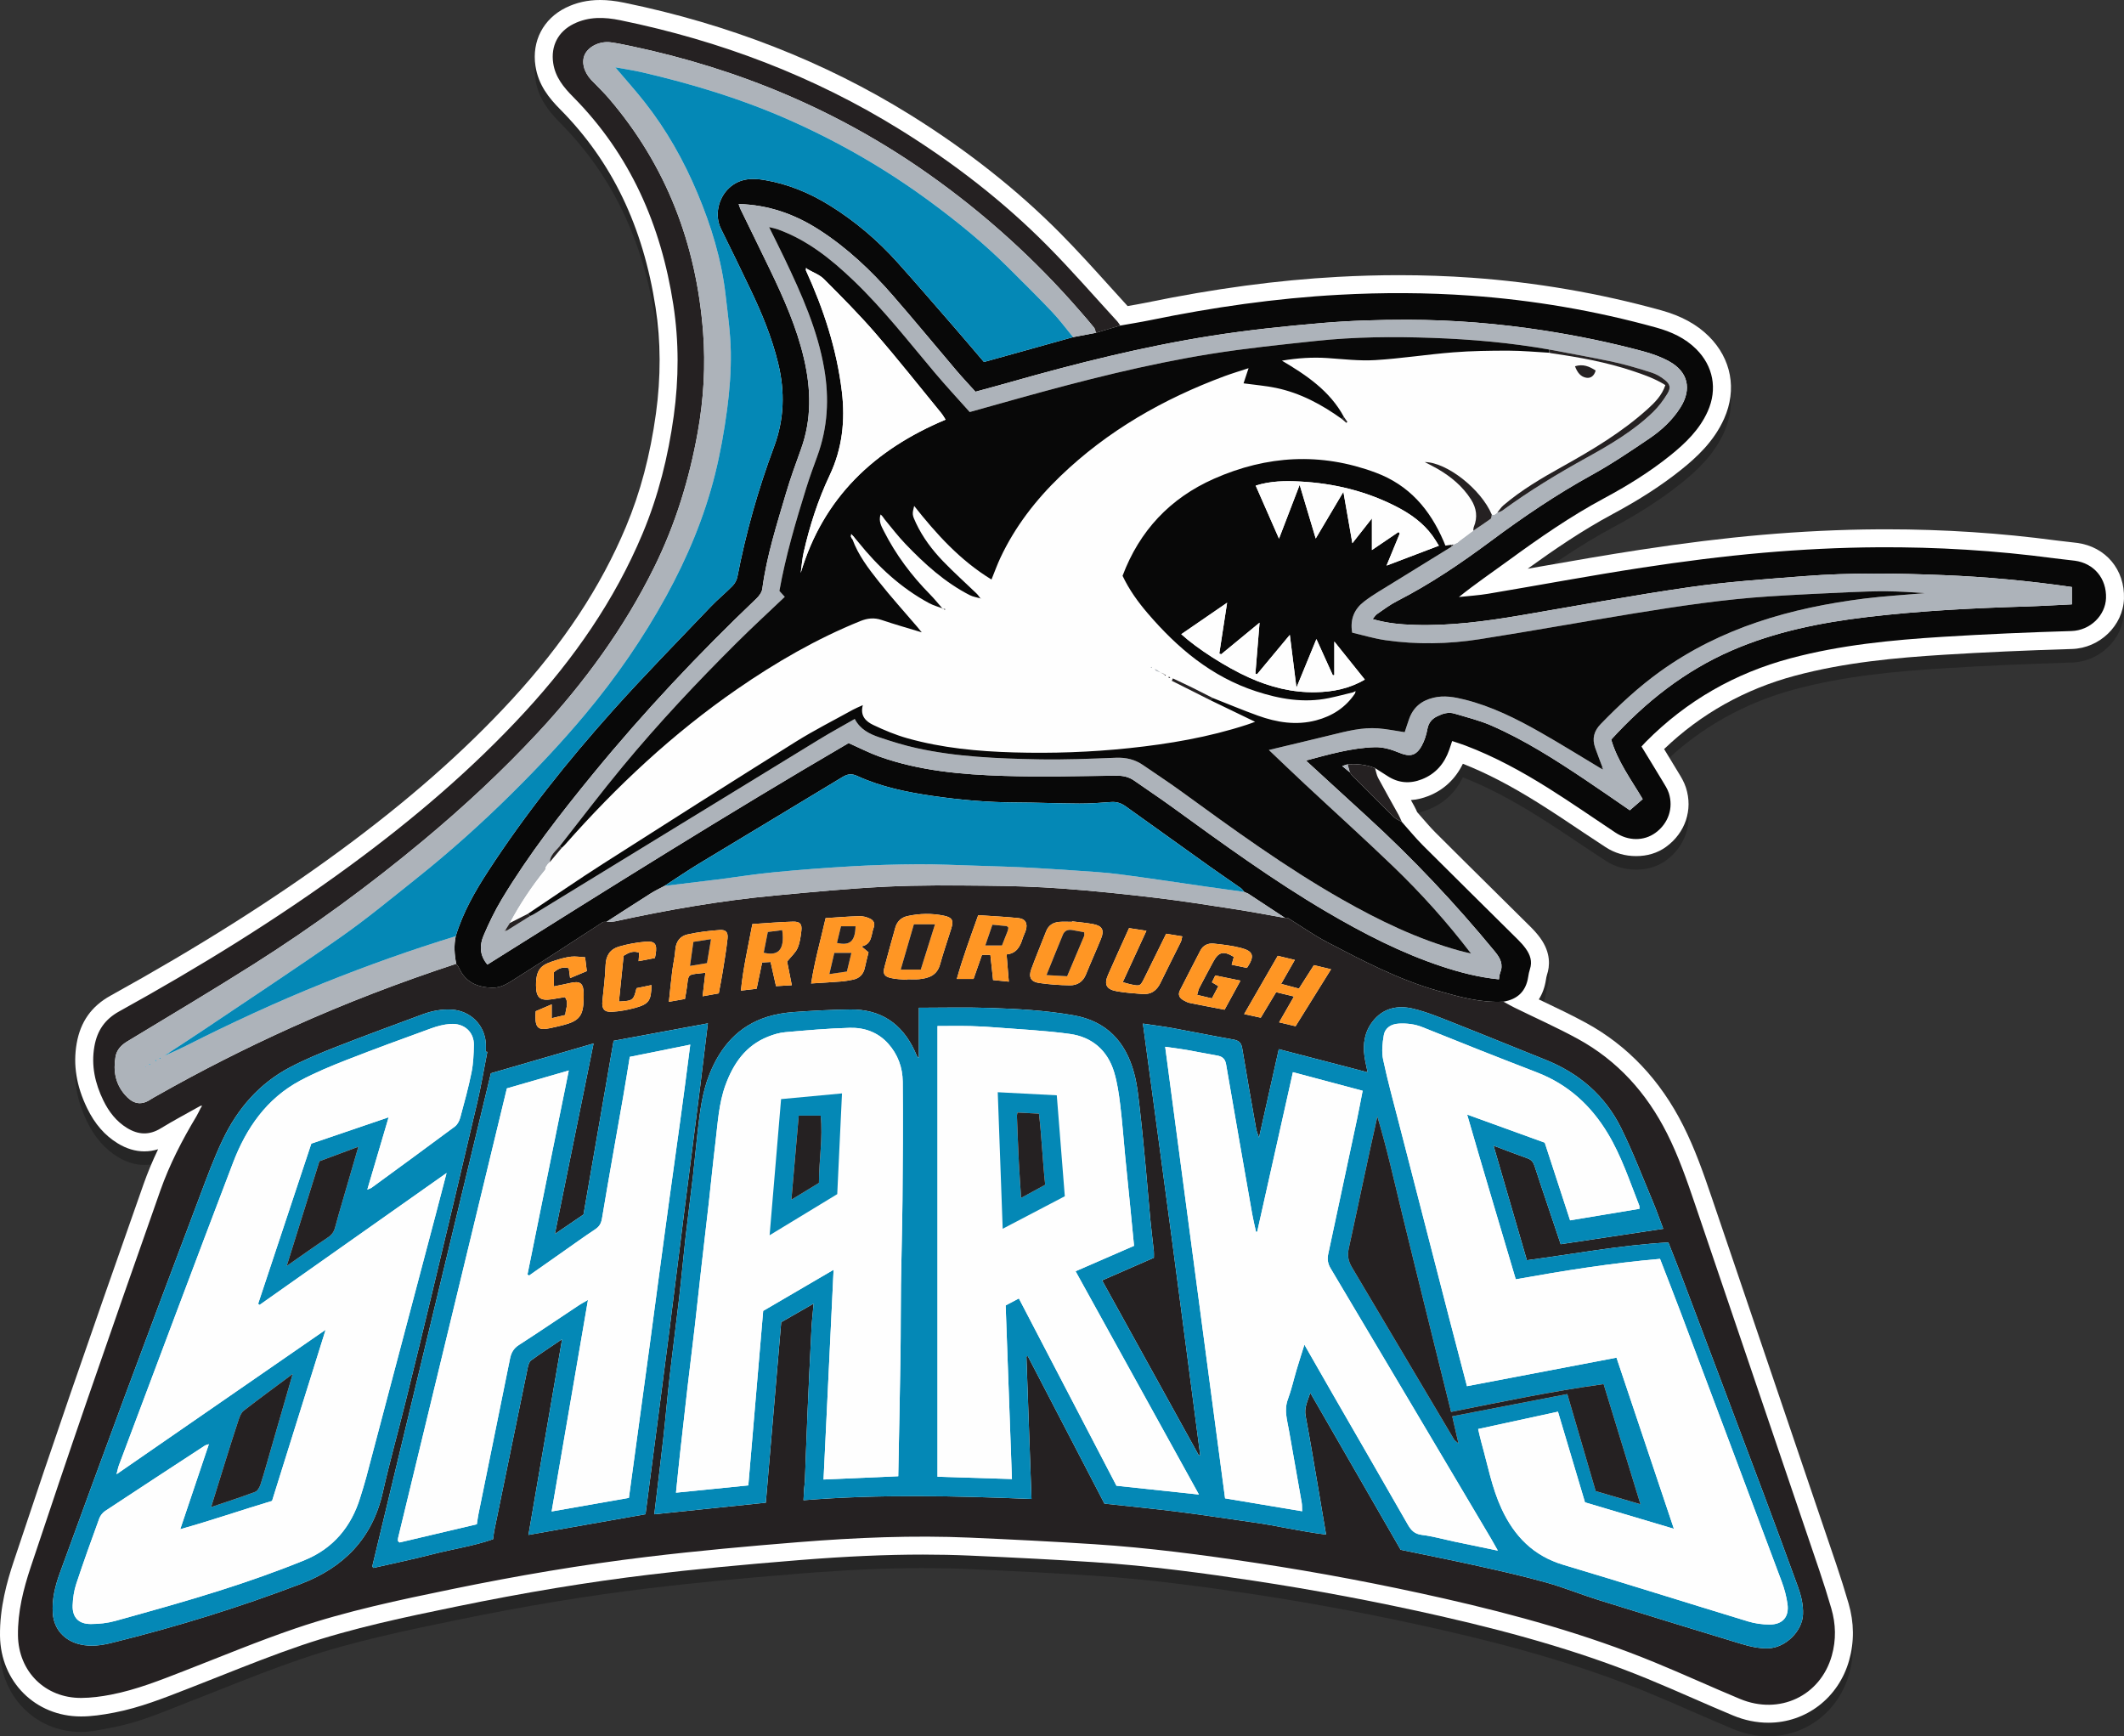 <?xml version="1.0" encoding="utf-8"?>
<!-- Generator: Adobe Illustrator 16.0.0, SVG Export Plug-In . SVG Version: 6.00 Build 0)  -->
<!DOCTYPE svg PUBLIC "-//W3C//DTD SVG 1.1//EN" "http://www.w3.org/Graphics/SVG/1.1/DTD/svg11.dtd">
<svg version="1.1" xmlns="http://www.w3.org/2000/svg" xmlns:xlink="http://www.w3.org/1999/xlink" x="0px" y="0px"
	 width="549.319px" height="448.967px" viewBox="0 0 549.319 448.967" enable-background="new 0 0 549.319 448.967"
	 xml:space="preserve">
<rect x="0" y="0" width="549.319" height="448.967" fill="#333333" stroke="none"/>
<g id="Layer_1">
	<path opacity="0.3" fill-rule="evenodd" clip-rule="evenodd" fill="#080808" d="M457.353,448.967c-3.085,0-6.159-0.63-9.141-1.871
		c-3.498-1.456-7.013-2.99-10.41-4.472c-3.854-1.682-7.838-3.42-11.768-5.032c-15.135-6.207-32.157-11.359-53.571-16.217
		c-16.199-3.673-32.5-6.754-48.449-9.158c-12.113-1.825-26.491-3.822-41.292-4.779c-9.474-0.612-19.655-1.151-32.042-1.694
		c-3.863-0.169-7.896-0.256-11.986-0.256c-9.508,0-19.876,0.46-31.697,1.406c-15.344,1.229-27.747,2.432-39.031,3.785
		c-15.947,1.915-32.347,4.627-50.137,8.291c-12.485,2.573-26.636,5.488-39.831,9.974c-7.004,2.379-14.061,5.176-20.884,7.88
		c-2.572,1.019-5.146,2.038-7.724,3.04l-0.963,0.375c-6.002,2.336-12.208,5.076-18.872,6.359c-3.149,0.607-5.93,1.25-8.499,1.25
		H20.92c-11.772,0-20.764-9.25-20.917-21.084c-0.095-7.321,1.832-14.244,3.522-19.314c5.645-16.939,10.28-30.729,14.588-43.221
		c5.424-15.729,11.278-32.532,18.98-54.392c1.059-3.006,2.31-6.037,3.8-9.151c-1.174,0.37-2.365,0.547-3.564,0.547
		c-2.314,0-4.632-0.705-6.887-2.083c-3.338-2.044-5.919-5.009-7.891-9.058c-2.8-5.754-3.688-11.25-2.715-16.803
		c0.978-5.581,3.835-9.611,8.736-12.32c22.528-12.455,41.86-24.653,59.101-37.292c17.697-12.975,32.334-25.84,44.747-39.33
		c13.292-14.448,22.929-29.042,29.46-44.616c3.737-8.908,6.277-18.497,7.767-29.314c1.293-9.389,1.26-18.61-0.096-27.407
		c-3.237-20.99-11.295-37.737-24.635-51.198c-2.899-2.925-5.685-6.314-6.433-11.267c-0.97-6.417,2.031-12.182,7.831-15.042
		c2.737-1.35,5.65-2.005,8.907-2.005c1.888,0,3.904,0.225,6.164,0.688c27.072,5.555,51.94,15.29,73.915,28.937
		c14.699,9.128,27.818,19.481,38.991,30.772c4.42,4.465,8.669,9.171,12.779,13.722c1.515,1.678,3.03,3.356,4.555,5.023
		c1.721-0.295,3.353-0.578,4.987-0.913c17.55-3.606,33.705-5.777,49.385-6.637c5.312-0.291,10.628-0.438,15.799-0.438
		c6.32,0,12.636,0.221,18.774,0.656c16.605,1.177,33.103,4.012,49.036,8.429c5.196,1.44,9.233,3.641,12.34,6.727
		c5.839,5.801,7.318,13.757,3.96,21.284c-2.632,5.895-7.079,9.975-11.083,13.189c-4.973,3.994-10.782,7.754-17.76,11.496
		c-7.837,4.204-15.165,9.215-21.971,14.134c1.113-0.195,2.219-0.389,3.318-0.581c8.39-1.469,17.065-2.988,25.652-4.3
		c11.511-1.76,21.806-3.025,31.472-3.868c10.289-0.898,20.449-1.383,30.198-1.443c0.705-0.004,1.408-0.006,2.112-0.006
		c14.869,0,29.67,0.972,43.992,2.889c0.853,0.115,1.708,0.208,2.563,0.301c0.912,0.099,1.856,0.202,2.81,0.331
		c7.374,0.989,12.35,6.917,12.101,14.417c-0.231,6.958-6.267,12.796-13.455,13.013c-12.001,0.362-22.809,0.848-33.039,1.485
		c-12.373,0.77-25.604,1.958-38.529,5.409c-12.984,3.466-24.383,9.85-33.908,18.985c1.172,1.915,2.374,3.882,3.551,5.846
		l0.274,0.453c0.603,0.986,1.352,2.214,1.823,3.685c1.845,5.754-0.174,11.688-5.142,15.305c-2.256,1.642-4.931,2.389-7.736,2.389
		c-0.001,0-0.001,0-0.001,0c-2.775,0-5.521-0.73-7.942-2.34c-1.802-1.198-3.597-2.347-5.392-3.558
		c-3.878-2.616-7.889-5.291-11.885-7.797c-7.25-4.546-13.51-7.79-19.598-10.181c-1.893,3.915-4.939,6.779-8.91,8.338
		c-1.508,0.591-3.027,0.945-4.527,1.047c0.297,0.533,0.592,1.068,0.887,1.602c0.301,0.545,0.53,1.061,0.731,1.521
		c0.421,0.479,0.84,0.961,1.258,1.443c1.204,1.388,2.341,2.699,3.544,3.9c5.184,5.18,10.486,10.424,15.613,15.495
		c2.973,2.941,5.946,5.882,8.915,8.827c1.015,1.007,1.84,1.958,2.523,2.906c2.768,3.836,2.463,7.29,1.719,9.512
		c-0.121,0.361-0.203,0.849-0.262,1.233c-0.299,1.951-0.923,3.663-1.849,5.108c0.347,0.165,0.693,0.329,1.036,0.493
		c3.698,1.761,7.523,3.582,11.231,5.606c10.718,5.854,19.151,14.77,25.063,26.5c3.007,5.965,5.142,12.013,7.425,18.734l4.852,14.279
		c9.127,26.861,18.253,53.724,27.363,80.591c1.086,3.203,2.144,6.565,3.143,9.992c1.45,4.977,1.495,9.945,0.132,14.768
		C475.5,442.507,467.115,448.967,457.353,448.967z"/>
	<path fill-rule="evenodd" clip-rule="evenodd" fill="#FFFFFF" d="M457.353,445.469c-3.085,0-6.159-0.629-9.141-1.87
		c-3.498-1.457-7.013-2.99-10.41-4.473c-3.854-1.681-7.838-3.419-11.768-5.031c-15.135-6.208-32.157-11.36-53.571-16.217
		c-16.199-3.673-32.5-6.754-48.449-9.158c-12.113-1.826-26.491-3.822-41.292-4.779c-9.474-0.612-19.655-1.151-32.042-1.694
		c-3.863-0.17-7.896-0.256-11.986-0.256c-9.508,0-19.876,0.46-31.697,1.406c-15.344,1.229-27.747,2.431-39.031,3.785
		c-15.947,1.915-32.347,4.627-50.137,8.291c-12.485,2.573-26.636,5.488-39.831,9.973c-7.004,2.38-14.061,5.176-20.884,7.881
		c-2.572,1.019-5.146,2.038-7.724,3.04l-0.963,0.375c-6.002,2.335-12.208,4.825-18.872,6.108c-3.149,0.605-5.93,0.998-8.499,0.998
		H20.92c-11.772,0-20.764-8.998-20.917-20.832c-0.095-7.322,1.832-14.119,3.522-19.189c5.645-16.939,10.28-30.665,14.588-43.157
		c5.424-15.729,11.278-32.502,18.98-54.362c1.059-3.006,2.31-6.021,3.8-9.135c-1.174,0.371-2.365,0.555-3.564,0.555
		c-2.314,0-4.632-0.699-6.887-2.079c-3.338-2.044-5.919-5.006-7.891-9.055c-2.8-5.754-3.688-11.25-2.715-16.802
		c0.978-5.58,3.835-9.611,8.736-12.32c22.528-12.455,41.86-24.653,59.101-37.292c17.697-12.975,32.334-25.84,44.747-39.331
		c13.292-14.448,22.929-29.042,29.46-44.615c3.737-8.909,6.277-18.497,7.767-29.314c1.293-9.389,1.26-18.61-0.096-27.407
		c-3.237-20.991-11.295-37.738-24.635-51.198c-2.899-2.925-5.685-6.315-6.433-11.268c-0.97-6.417,2.031-12.181,7.831-15.042
		C149.05,0.656,151.963,0,155.22,0c1.888,0,3.904,0.226,6.164,0.688c27.072,5.554,51.94,15.291,73.915,28.937
		c14.699,9.128,27.818,19.481,38.991,30.772c4.42,4.465,8.669,9.17,12.779,13.722c1.515,1.678,3.03,3.355,4.555,5.023
		c1.721-0.295,3.353-0.578,4.987-0.914c17.55-3.606,33.705-5.777,49.385-6.636c5.312-0.291,10.628-0.438,15.799-0.438
		c6.32,0,12.636,0.22,18.774,0.655c16.605,1.176,33.103,4.013,49.036,8.428c5.196,1.441,9.233,3.642,12.34,6.728
		c5.839,5.8,7.318,13.756,3.96,21.284c-2.632,5.895-7.079,9.976-11.083,13.189c-4.973,3.994-10.782,7.753-17.76,11.496
		c-7.837,4.204-15.165,9.215-21.971,14.133c1.113-0.194,2.219-0.388,3.318-0.581c8.39-1.469,17.065-2.988,25.652-4.3
		c11.511-1.759,21.806-3.025,31.472-3.868c10.289-0.898,20.449-1.383,30.198-1.443c0.705-0.004,1.408-0.006,2.112-0.006
		c14.869,0,29.67,0.972,43.992,2.89c0.853,0.114,1.708,0.207,2.563,0.3c0.912,0.1,1.856,0.203,2.81,0.33
		c7.374,0.989,12.35,6.918,12.101,14.417c-0.231,6.958-6.267,12.796-13.455,13.013c-12.001,0.362-22.809,0.848-33.039,1.485
		c-12.373,0.77-25.604,1.959-38.529,5.409c-12.984,3.467-24.383,9.85-33.908,18.985c1.172,1.915,2.374,3.883,3.551,5.846
		l0.274,0.453c0.603,0.987,1.352,2.214,1.823,3.685c1.845,5.754-0.174,11.687-5.142,15.304c-2.256,1.642-4.931,2.389-7.736,2.389
		c-0.001,0-0.001,0-0.001,0c-2.775,0-5.521-0.73-7.942-2.34c-1.802-1.198-3.597-2.348-5.392-3.558
		c-3.878-2.616-7.889-5.291-11.885-7.797c-7.25-4.546-13.51-7.79-19.598-10.181c-1.893,3.915-4.939,6.78-8.91,8.338
		c-1.508,0.591-3.027,0.945-4.527,1.048c0.297,0.533,0.592,1.067,0.887,1.602c0.301,0.544,0.53,1.06,0.731,1.52
		c0.421,0.479,0.84,0.961,1.258,1.443c1.204,1.388,2.341,2.699,3.544,3.9c5.184,5.179,10.486,10.424,15.613,15.495
		c2.973,2.94,5.946,5.881,8.915,8.827c1.015,1.007,1.84,1.958,2.523,2.906c2.768,3.836,2.463,7.291,1.719,9.512
		c-0.121,0.361-0.203,0.849-0.262,1.233c-0.299,1.951-0.923,3.663-1.849,5.108c0.347,0.166,0.693,0.33,1.036,0.493
		c3.698,1.761,7.523,3.581,11.231,5.606c10.718,5.854,19.151,14.77,25.063,26.499c3.007,5.965,5.142,12.014,7.425,18.735
		l4.852,14.278c9.127,26.862,18.253,53.725,27.363,80.592c1.086,3.203,2.144,6.564,3.143,9.992c1.45,4.977,1.495,9.945,0.132,14.768
		C475.5,439.009,467.115,445.469,457.353,445.469z"/>
</g>
<g id="Layer_1_copy">
	<g>
		<g>
			<path fill-rule="evenodd" clip-rule="evenodd" fill="#252122" d="M51.631,286.073c-3.359,1.892-6.777,3.688-10.061,5.703
				c-2.991,1.834-5.822,1.672-8.705-0.092c-2.807-1.717-4.728-4.227-6.138-7.125c-2.147-4.413-3.183-9.017-2.316-13.967
				c0.712-4.068,2.691-7.001,6.408-9.057c20.59-11.383,40.608-23.688,59.6-37.61c16.322-11.966,31.698-25.02,45.418-39.931
				c12.581-13.675,23.102-28.74,30.327-45.964c4.104-9.785,6.639-19.984,8.084-30.477c1.32-9.592,1.366-19.193-0.107-28.749
				c-3.167-20.538-11.121-38.82-25.926-53.759c-2.46-2.482-4.595-5.09-5.139-8.691c-0.671-4.443,1.248-8.188,5.293-10.183
				c3.9-1.924,7.955-1.779,12.082-0.933c25.761,5.285,50.008,14.427,72.398,28.332c13.847,8.598,26.677,18.51,38.141,30.093
				c6.217,6.282,12.023,12.971,18.006,19.484c0.284,0.309,0.486,0.691,0.727,1.04c-2.1,0.625-4.201,1.25-6.301,1.876
				c-0.15-0.451-0.188-0.991-0.467-1.337c-1.185-1.471-2.432-2.892-3.67-4.317c-11.605-13.355-24.63-25.145-39.081-35.351
				c-23.301-16.458-49.05-27.243-76.911-33.116c-1.76-0.371-3.524-0.745-5.305-0.987c-2.745-0.374-5.591,0.956-6.666,2.989
				c-1.029,1.952-0.377,4.649,1.647,6.791c0.295,0.313,0.612,0.604,0.909,0.915c1.187,1.243,2.426,2.441,3.543,3.744
				c14.934,17.402,22.675,37.766,24.413,60.452c0.663,8.646,0.164,17.309-1.379,25.904c-2.177,12.134-5.758,23.784-11.219,34.847
				c-7.815,15.835-18.114,29.933-30.1,42.825c-9.252,9.952-19.189,19.182-29.635,27.882c-13.943,11.615-28.554,22.314-43.875,32.018
				c-10.798,6.838-21.793,13.368-32.728,19.989c-1.572,0.952-2.717,2.182-3.022,3.952c-0.624,3.624-0.048,7.016,2.472,9.877
				c1.594,1.811,3.667,3.102,6.571,1.17c0.571-0.379,1.184-0.694,1.78-1.032c11.274-6.393,22.826-12.236,34.638-17.569
				c13.915-6.282,28.152-11.724,42.651-16.492c0.235,0.34,0.531,0.652,0.696,1.024c1.664,3.752,4.75,5.068,8.62,5.171
				c2.398,0.063,4.26-1.278,6.084-2.426c7.544-4.749,14.979-9.671,22.469-14.507c0.25-0.161,0.66-0.072,0.995-0.1
				c0.767-0.044,1.557,0.013,2.299-0.149c13.57-2.969,27.241-5.336,41.075-6.642c9.643-0.911,19.295-1.836,28.965-2.311
				c8.494-0.418,17.019-0.333,25.527-0.253c6.695,0.062,13.4,0.26,20.074,0.748c8.031,0.587,16.049,1.429,24.046,2.378
				c6.802,0.808,13.576,1.878,20.347,2.923c4.396,0.678,8.768,1.519,13.15,2.287c0.254,0.005,0.568-0.086,0.755,0.029
				c3.394,2.084,6.656,4.417,10.177,6.254c9.229,4.815,18.455,9.676,28.547,12.543c5.572,1.583,11.138,3.171,17.027,2.834
				c0.936,0.508,1.856,1.051,2.811,1.521c5.456,2.685,11.027,5.155,16.359,8.067c10.333,5.643,17.849,14.01,23.143,24.514
				c2.946,5.845,5.081,11.975,7.174,18.138c10.742,31.621,21.489,63.24,32.214,94.867c1.1,3.242,2.124,6.514,3.082,9.8
				c1.179,4.044,1.27,8.144,0.122,12.206c-2.946,10.419-13.538,15.435-23.751,11.181c-7.433-3.095-14.753-6.458-22.202-9.513
				c-17.574-7.209-35.814-12.256-54.306-16.45c-16.15-3.66-32.411-6.753-48.784-9.221c-13.836-2.086-27.712-3.918-41.684-4.822
				c-10.705-0.691-21.421-1.229-32.138-1.699c-14.775-0.648-29.535-0.018-44.258,1.16c-13.089,1.049-26.177,2.24-39.213,3.804
				c-16.955,2.036-33.792,4.908-50.521,8.354c-13.604,2.803-27.224,5.65-40.387,10.124c-9.722,3.304-19.219,7.269-28.795,10.989
				c-6.23,2.421-12.44,4.908-19.031,6.177c-2.513,0.484-5.095,0.826-7.649,0.841c-9.343,0.054-16.261-6.817-16.382-16.174
				c-0.079-6.082,1.383-11.917,3.285-17.624c4.793-14.386,9.629-28.758,14.572-43.092c6.253-18.132,12.596-36.233,18.97-54.323
				c2.371-6.729,5.64-13.049,9.31-19.161c0.436-0.726,0.776-1.508,1.161-2.265c0.095-0.158,0.19-0.317,0.285-0.477
				C52.03,285.984,51.831,286.028,51.631,286.073z M266.77,387.608c-0.445-12.468-0.881-24.659-1.315-36.852
				c0.119-0.027,0.238-0.055,0.357-0.082c6.625,12.749,13.25,25.496,19.822,38.141c6.576,0.721,12.958,1.338,19.319,2.141
				c6.358,0.802,12.689,1.814,19.039,2.687c6.282,0.862,12.464,2.402,18.966,3.169c-0.65-3.845-1.225-7.295-1.817-10.741
				c-1.142-6.649-2.229-13.31-3.479-19.939c-0.393-2.083,0.461-3.699,1.208-5.965c7.949,13.798,15.644,27.154,23.377,40.58
				c6.837,1.426,13.703,2.785,20.534,4.307c5.749,1.278,11.499,2.587,17.167,4.176c4.521,1.267,8.888,3.067,13.375,4.47
				c12.161,3.799,24.342,7.535,36.533,11.239c2.447,0.743,4.921,1.386,7.559,1.284c4.354-0.171,8.711-4.4,8.886-8.761
				c0.102-2.539-0.505-4.938-1.36-7.278c-2.908-7.958-5.822-15.912-8.802-23.843c-7.041-18.746-14.118-37.479-21.194-56.213
				c-1.11-2.939-2.287-5.854-3.462-8.85c-12.397,0.706-24.33,2.967-36.591,4.606c-2.855-9.812-5.698-19.582-8.623-29.628
				c3.188,1.196,5.978,2.288,8.802,3.281c1.018,0.358,1.504,1.038,1.808,1.98c0.577,1.793,1.168,3.581,1.767,5.365
				c1.627,4.856,3.26,9.709,4.989,14.852c8.875-1.334,17.622-2.648,26.522-3.988c-0.956-2.516-1.738-4.776-2.665-6.976
				c-2.692-6.389-5.17-12.889-8.236-19.095c-4.155-8.41-10.912-14.192-19.641-17.67c-7.792-3.104-15.546-6.304-23.352-9.377
				c-3.572-1.406-7.147-2.932-10.862-3.813c-3.937-0.933-7.728-0.152-10.414,3.338c-2.055,2.668-2.558,5.746-2.098,9.008
				c0.188,1.333,0.517,2.647,0.811,4.119c-7.727-2.012-15.272-3.978-22.971-5.983c-1.72,7.686-3.377,15.094-5.119,22.879
				c-0.318-0.953-0.609-1.561-0.722-2.199c-1.237-6.982-2.484-13.962-3.633-20.959c-0.241-1.463-0.928-1.975-2.319-2.219
				c-5.213-0.916-10.398-1.988-15.605-2.937c-2.49-0.453-5.005-0.762-7.745-1.171c2.53,18.794,5.049,37.321,7.51,55.856
				c2.465,18.565,4.871,37.14,7.303,55.711c-0.118,0.029-0.236,0.059-0.354,0.089c-8.318-15.052-16.637-30.104-25.013-45.258
				c4.605-2.013,8.981-3.924,13.386-5.849c0-0.693,0.045-1.203-0.008-1.701c-0.29-2.72-0.644-5.433-0.902-8.155
				c-0.406-4.26-0.731-8.528-1.132-12.789c-0.473-5.024-0.926-10.052-1.51-15.063c-0.396-3.391-0.69-6.841-1.578-10.117
				c-2.168-8.007-7.065-13.34-15.577-14.859c-7.273-1.296-14.623-1.683-21.974-1.926c-5.973-0.198-11.957-0.04-18.092-0.04
				c0,2.136,0,4.361,0,6.586c0,2.136,0,4.273,0,6.41c-0.458-0.305-0.563-0.615-0.685-0.918c-0.128-0.318-0.265-0.633-0.41-0.943
				c-3.302-7.083-8.828-10.789-16.675-10.688c-4.885,0.064-9.773,0.318-14.646,0.674c-2.284,0.167-4.609,0.544-6.79,1.228
				c-7.514,2.356-12.126,7.745-14.965,14.864c-1.924,4.825-2.479,9.934-3.067,15.029c-0.422,3.656-0.733,7.324-1.156,10.979
				c-0.619,5.35-1.33,10.687-1.936,16.037c-0.597,5.271-1.07,10.556-1.675,15.826c-0.771,6.71-1.664,13.406-2.427,20.116
				c-0.618,5.441-1.082,10.898-1.69,16.341c-0.719,6.429-1.521,12.849-2.307,19.442c9.707-1.01,19.181-1.995,28.844-3
				c1.344-15.772,2.665-31.265,3.978-46.673c2.783-1.597,5.357-3.075,8.388-4.814c-0.219,2.463-0.454,4.399-0.552,6.344
				c-0.373,7.361-0.722,14.723-1.041,22.087c-0.252,5.828-0.442,11.658-0.672,17.486c-0.027,0.682-0.156,1.356-0.205,2.037
				c-0.064,0.907-0.097,1.817-0.152,2.893C227.593,386.345,247.118,386.812,266.77,387.608z M126.033,272.003
				c-0.126-0.024-0.252-0.047-0.379-0.071c0-0.688,0.031-1.377-0.005-2.063c-0.25-4.804-3.981-8.497-8.776-8.793
				c-2.624-0.162-5.129,0.313-7.556,1.213c-7.463,2.768-14.939,5.505-22.349,8.407c-4.062,1.59-8.12,3.27-11.975,5.296
				c-7.95,4.179-13.577,10.721-17.396,18.725c-2.317,4.855-4.161,9.944-6.066,14.983c-6.471,17.131-12.916,34.271-19.293,51.436
				c-5.633,15.16-11.177,30.353-16.729,45.542c-1.241,3.395-2.116,6.87-1.849,10.55c0.3,4.137,3.063,7.079,7.111,8
				c2.802,0.638,5.464,0.242,8.112-0.411c16.622-4.102,32.959-9.146,48.95-15.256c11.047-4.222,18.484-11.76,21.162-23.642
				c1.763-7.826,3.94-15.559,5.872-23.349c2.324-9.372,4.616-18.752,6.863-28.145c3.935-16.449,7.858-32.902,11.71-49.371
				C124.45,280.739,125.177,276.356,126.033,272.003z M136.67,396.903c10.209-1.803,20.168-3.562,30.277-5.346
				c2.748-21.264,5.578-42.346,8.171-63.457c2.589-21.082,5.438-42.135,7.955-63.474c-8.324,1.539-16.198,2.996-24.381,4.509
				c-2.609,15.052-5.214,30.081-7.786,44.922c-2.472,1.683-4.69,3.192-7.4,5.037c3.394-16.715,6.665-32.817,10.006-49.271
				c-9.063,2.632-17.799,5.169-26.556,7.711c-10.251,42.604-20.459,85.029-30.662,127.455c-0.015,0.063,0.055,0.152,0.099,0.22
				c0.047,0.07,0.111,0.131,0.198,0.231c5.135-1.177,10.318-2.254,15.44-3.572c5.17-1.331,10.498-2.096,15.489-3.852
				c0.137-0.968,0.197-1.653,0.334-2.322c2.873-14.055,5.749-28.108,8.655-42.156c0.131-0.633,0.383-1.43,0.854-1.771
				c2.463-1.784,5.016-3.446,8.009-5.47C142.424,363.449,139.579,379.988,136.67,396.903z M222.798,244.727
				c2.828-0.566,2.451-3.046,3.162-4.868c0.444-1.137-0.094-1.909-0.986-2.327c-0.827-0.387-1.808-0.655-2.71-0.629
				c-2.894,0.082-5.782,0.325-8.737,0.509c-1.293,5.678-2.85,11.126-3.746,16.897c2.842-0.183,5.313-0.315,7.777-0.513
				c1.019-0.081,2.035-0.264,3.037-0.469c1.675-0.344,2.7-1.362,3.064-3.059c0.283-1.323,0.629-2.633,0.963-4.012
				C224.049,245.776,223.537,245.346,222.798,244.727z M234.591,253.361c0.005-0.047,0.009-0.095,0.014-0.143
				c1.03,0,2.067,0.084,3.086-0.017c2.507-0.249,4.648-0.97,5.433-3.826c0.859-3.128,1.944-6.195,2.904-9.297
				c0.641-2.072,0.248-2.837-1.874-3.286c-3.132-0.663-6.291-0.595-9.417,0.083c-1.631,0.354-2.735,1.375-3.191,3.012
				c-0.939,3.373-1.89,6.742-2.783,10.127c-0.458,1.735-0.151,2.431,1.528,2.858C231.676,253.227,233.154,253.213,234.591,253.361z
				 M177.147,258.317c0.225-1.357,0.457-2.447,0.577-3.551c0.297-2.735,0.282-2.744,3.069-3.041
				c0.482-0.052,0.963-0.106,1.629-0.179c-0.235,2.004-0.457,3.896-0.712,6.074c1.596-0.286,2.903-0.519,4.18-0.747
				c0.367-1.995,0.724-3.75,1.005-5.517c0.458-2.872,0.949-5.742,1.26-8.631c0.177-1.645-0.401-2.351-2.027-2.236
				c-2.799,0.196-5.615,0.538-8.35,1.151c-1.871,0.419-2.968,1.828-3.118,3.929c-0.132,1.869-0.58,3.714-0.811,5.579
				c-0.313,2.519-0.551,5.047-0.856,7.902C174.558,258.774,175.775,258.56,177.147,258.317z M277.26,238.25
				c-0.004,0.041-0.009,0.081-0.014,0.122c-1.116,0-2.239-0.083-3.344,0.02c-1.552,0.146-2.743,0.88-3.344,2.423
				c-1.273,3.271-2.637,6.509-3.842,9.805c-0.749,2.047-0.121,3.244,2.002,3.557c2.621,0.387,5.288,0.572,7.939,0.612
				c1.919,0.029,3.417-0.879,4.198-2.813c1.251-3.096,2.635-6.14,3.892-9.233c0.923-2.271,0.32-3.355-2.136-3.804
				C280.845,238.616,279.045,238.472,277.26,238.25z M260.908,253.839c-0.214-2.604-0.387-4.712-0.579-7.041
				c2.555-0.259,3.498-2.011,4.131-4.073c0.226-0.732,0.601-1.419,0.831-2.151c0.552-1.753-0.056-2.972-1.869-3.165
				c-3.462-0.367-6.947-0.517-10.432-0.758c-2.012,5.665-3.988,10.951-5.536,16.496c1.667,0,3.001,0,4.325,0
				c0.748-2.132,1.45-4.135,2.183-6.229c0.761,0,1.462,0,2.175,0c0.238,2.21,0.456,4.239,0.7,6.508
				C258.097,253.555,259.316,253.678,260.908,253.839z M335.066,265.366c3.118-5.006,6.076-9.755,9.177-14.735
				c-1.726-0.411-3.03-0.723-4.437-1.059c-1.303,2.041-2.537,3.973-3.873,6.065c-1.54-0.409-2.969-0.79-4.599-1.225
				c1.25-2.183,2.329-4.069,3.541-6.188c-1.599-0.385-2.895-0.698-4.418-1.064c-2.871,4.979-5.708,9.899-8.688,15.065
				c1.67,0.366,2.968,0.65,4.297,0.94c1.367-2.273,2.639-4.388,3.97-6.601c1.52,0.368,2.969,0.718,4.619,1.116
				c-1.315,2.287-2.528,4.395-3.843,6.681C332.402,264.739,333.628,265.027,335.066,265.366z M200.696,255.006
				c1.449-0.086,2.671-0.16,4.081-0.244c-0.483-2.447-0.892-4.523-1.208-6.12c1.111-1.383,2.193-2.303,2.701-3.473
				c0.597-1.381,0.808-2.965,0.982-4.484c0.2-1.749-0.334-2.405-2.178-2.359c-3.479,0.087-6.953,0.398-10.49,0.62
				c-1.116,5.898-2.396,11.423-2.966,17.208c1.565-0.181,2.811-0.326,4.061-0.47c0.487-2.32,0.94-4.479,1.43-6.811
				c0.783-0.042,1.489-0.079,2.184-0.116C199.769,250.877,200.197,252.782,200.696,255.006z M292.001,239.994
				c-1.862,4.132-3.686,8.09-5.429,12.083c-1.086,2.487-0.468,3.746,2.222,4.241c2.18,0.402,4.413,0.531,6.627,0.715
				c2.229,0.185,3.725-0.843,4.695-2.854c1.709-3.546,3.515-7.045,5.256-10.577c0.201-0.409,0.242-0.896,0.39-1.476
				c-1.508-0.244-2.817-0.455-4.162-0.673c-1.927,3.91-3.741,7.591-5.554,11.273c-1.151,2.337-1.151,2.344-3.718,1.787
				c-0.547-0.118-1.083-0.295-1.955-0.537c2.079-4.516,4.064-8.83,6.117-13.289C294.948,240.448,293.619,240.243,292.001,239.994z
				 M151.319,247.537c-1.31-0.072-2.479-0.288-3.609-0.159c-1.348,0.155-2.688,0.527-3.988,0.942
				c-3.345,1.071-5.135,1.803-5.094,6.538c0.027,3.088,0.99,4,4.079,3.543c1.159-0.171,2.312-0.383,3.406-0.566
				c1.128,1.645,0.132,2.986,0.095,4.623c-1.133,0.268-2.21,0.523-3.524,0.834c0-1.413,0-2.408,0-3.575
				c-1.511,0.646-2.827,1.209-4.136,1.77c-0.03,0.551-0.074,0.977-0.074,1.401c0.002,2.947,0.862,3.618,3.808,2.971
				c1.085-0.238,2.174-0.47,3.249-0.747c4.295-1.111,5.315-2.399,5.416-6.79c0.01-0.429,0.018-0.858,0.01-1.287
				c-0.043-2.856-0.878-3.481-3.664-2.814c-1.281,0.307-2.579,0.539-4.043,0.841c0-1.506,0-2.591,0-3.651
				c1.158-1.01,2.337-1.483,3.845-1.056c0.112,0.826,0.212,1.561,0.348,2.566c1.559-0.653,2.931-1.228,4.319-1.809
				C151.612,249.902,151.499,248.986,151.319,247.537z M316.707,261.096c1.405-2.569,2.705-4.947,4.111-7.52
				c-2.326-0.478-4.382-0.901-6.516-1.339c-0.34,0.696-0.594,1.217-0.865,1.772c0.564,0.34,1.055,0.636,1.661,1.002
				c-0.551,1.047-1.055,2.002-1.663,3.155c-1.311-0.31-2.493-0.588-3.821-0.902c0.236-0.792,0.308-1.308,0.534-1.744
				c1.183-2.28,2.399-4.543,3.615-6.805c1.393-2.593,2.672-2.904,5.339-1.278c-0.171,0.617-0.345,1.247-0.56,2.026
				c1.447,0.301,2.747,0.572,3.953,0.824c2.055-3.028,1.706-4.317-1.529-5.16c-2.298-0.601-4.694-0.875-7.065-1.125
				c-1.439-0.152-2.735,0.418-3.45,1.787c-1.785,3.417-3.524,6.855-5.285,10.284c-0.597,1.164-0.129,1.981,0.883,2.567
				c0.515,0.298,1.072,0.589,1.647,0.707C310.618,259.948,313.552,260.491,316.707,261.096z M160.077,258.986
				c0.418-4.108,0.813-7.993,1.203-11.837c1.333-0.824,2.523-1.4,4.031-0.778c-0.05,0.703-0.097,1.352-0.155,2.176
				c1.53-0.294,2.904-0.558,4.213-0.809c0.102-0.493,0.163-0.74,0.202-0.99c0.413-2.631-0.133-3.444-2.677-3.233
				c-2.287,0.19-4.588,0.621-6.794,1.256c-2.277,0.656-3.399,2.311-3.484,4.818c-0.103,3.076-0.496,6.145-0.813,9.211
				c-0.212,2.052,0.439,2.974,2.537,2.84c1.948-0.125,3.911-0.477,5.797-0.986c3.702-1,4.282-1.865,4.352-5.926
				c-1.355,0.28-2.662,0.55-3.875,0.8C163.865,258.67,163.708,258.798,160.077,258.986z"/>
			<path fill-rule="evenodd" clip-rule="evenodd" fill="#080808" d="M156.853,238.377c-0.335,0.028-0.746-0.061-0.995,0.1
				c-7.489,4.835-14.925,9.758-22.469,14.507c-1.825,1.148-3.687,2.489-6.084,2.426c-3.869-0.103-6.956-1.418-8.62-5.171
				c-0.165-0.372-0.461-0.684-0.696-1.024c-0.47-2.368-0.637-4.741-0.127-7.126c1.852-6.144,5.005-11.646,8.478-16.974
				c9.537-14.632,20.414-28.249,32.036-41.247c8.24-9.215,16.919-18.039,25.446-26.995c1.773-1.863,3.792-3.491,5.593-5.33
				c0.607-0.62,1.119-1.515,1.283-2.36c2.217-11.458,5.383-22.674,9.458-33.578c2.708-7.248,2.871-14.357,1.089-21.684
				c-1.628-6.693-4.252-13.02-7.222-19.21c-2.487-5.18-4.969-10.361-7.54-15.499c-1.774-3.546-0.685-8.03,2.074-10.593
				c2.716-2.523,5.922-2.616,9.182-2.067c6.069,1.023,11.682,3.354,16.902,6.599c6.53,4.06,12.344,8.999,17.471,14.714
				c4.987,5.56,9.857,11.224,14.759,16.86c2.529,2.909,5.013,5.856,7.601,8.884c3.43-0.954,6.716-1.866,10.001-2.783
				c4.351-1.214,8.701-2.432,13.051-3.649c1.966-0.371,3.931-0.743,5.897-1.114c2.1-0.625,4.201-1.251,6.301-1.876
				c2.609-0.467,5.229-0.876,7.825-1.409c16.084-3.305,32.291-5.649,48.705-6.548c11.341-0.622,22.67-0.59,33.99,0.212
				c16.311,1.156,32.364,3.903,48.125,8.271c3.822,1.06,7.415,2.674,10.307,5.547c4.428,4.398,5.549,10.366,2.991,16.095
				c-2.131,4.773-5.771,8.268-9.748,11.461c-5.303,4.257-11.076,7.822-17.047,11.024c-8.725,4.68-16.81,10.3-24.782,16.123
				c-4.215,3.079-8.54,6.012-12.784,9.419c2.54-0.277,5.1-0.429,7.615-0.853c13.285-2.233,26.531-4.718,39.847-6.753
				c10.346-1.581,20.75-2.922,31.173-3.832c9.909-0.865,19.877-1.365,29.823-1.425c15.201-0.092,30.374,0.823,45.46,2.842
				c1.787,0.239,3.585,0.391,5.37,0.63c4.981,0.668,8.246,4.611,8.078,9.66c-0.147,4.424-4.015,8.375-8.953,8.525
				c-11.067,0.334-22.137,0.804-33.188,1.492c-13.28,0.827-26.513,2.106-39.439,5.557c-14.417,3.85-26.908,10.997-37.421,21.591
				c-0.3,0.303-0.581,0.624-1.136,1.222c1.788,2.932,3.62,5.9,5.414,8.892c0.613,1.023,1.299,2.049,1.659,3.169
				c1.241,3.871-0.153,7.85-3.453,10.251c-2.998,2.183-7.031,2.159-10.374-0.064c-5.788-3.848-11.496-7.822-17.381-11.513
				c-6.825-4.28-13.891-8.146-21.458-11.004c-1.039-0.393-2.104-0.717-3.375-1.146c-0.271,0.82-0.497,1.528-0.741,2.23
				c-1.248,3.589-3.51,6.257-7.1,7.665c-3.077,1.208-6.045,0.99-8.854-0.827c-1.076-0.697-2.162-1.379-3.243-2.068
				c-2.294-0.908-4.678-1.151-7.12-0.976c-0.34,0.11-0.68,0.219-1.377,0.444c0.853,0.7,1.41,1.157,1.966,1.614l-0.036-0.05
				c0.188,0.273,0.377,0.545,0.565,0.818c0.877,0.873,1.756,1.743,2.632,2.617c2.733,2.728,5.443,5.481,8.217,8.169
				c0.573,0.555,1.383,0.866,2.083,1.29c1.819,2.034,3.544,4.16,5.472,6.085c8.149,8.141,16.362,16.219,24.539,24.333
				c0.728,0.723,1.428,1.493,2.026,2.324c1.15,1.593,1.751,3.328,1.084,5.323c-0.217,0.647-0.346,1.33-0.45,2.006
				c-0.566,3.7-2.734,5.784-6.386,6.396c-5.889,0.337-11.455-1.252-17.027-2.834c-10.093-2.867-19.319-7.729-28.547-12.543
				c-3.521-1.837-6.783-4.17-10.177-6.254c-0.187-0.115-0.5-0.024-0.755-0.029c-3.179-2.094-6.357-4.187-9.536-6.28
				c-0.353-0.154-0.705-0.308-1.057-0.462l0.021,0.016c-0.26-0.313-0.469-0.701-0.791-0.927c-2.664-1.876-5.368-3.694-8.022-5.583
				c-7.265-5.172-14.517-10.36-21.757-15.567c-1.161-0.835-2.351-1.271-3.814-1.161c-2.73,0.207-5.47,0.406-8.205,0.394
				c-5.487-0.024-10.972-0.268-16.459-0.283c-7.214-0.02-14.377-0.648-21.504-1.684c-6.699-0.974-13.322-2.329-19.523-5.17
				c-1.432-0.656-2.475-0.522-3.797,0.281c-12.309,7.475-24.672,14.857-36.991,22.314c-3.069,1.857-6.033,3.887-9.044,5.838
				c-1.2,0.651-2.441,1.237-3.591,1.964C164.444,233.463,160.655,235.93,156.853,238.377z M535.837,151.792
				c-11.104-1.599-22.117-2.627-33.168-3.072c-12.021-0.485-24.062-0.681-36.069,0.259c-9.922,0.776-19.879,1.445-29.72,2.862
				c-14.598,2.102-29.11,4.813-43.654,7.286c-9.072,1.542-18.169,2.749-27.406,2.461c-3.578-0.111-7.115-0.425-10.826-1.508
				c0.486-0.568,0.739-1.022,1.123-1.285c1.699-1.158,3.353-2.424,5.174-3.355c8.595-4.397,16.546-9.782,24.274-15.53
				c8.342-6.207,16.925-12.028,26.054-17.065c5.173-2.855,10.1-6.18,14.999-9.499c3.134-2.123,5.923-4.718,7.978-7.97
				c3.02-4.781,1.985-9.262-2.964-11.965c-2.081-1.138-4.393-1.956-6.692-2.576c-8.452-2.277-17.015-4.032-25.673-5.374
				c-11.65-1.805-23.366-2.752-35.136-2.775c-7.461-0.014-14.948,0.216-22.379,0.85c-9.571,0.817-19.148,1.826-28.632,3.326
				c-17.547,2.775-34.765,7.101-51.848,11.954c-2.956,0.84-5.924,1.634-8.989,2.478c-1.686-1.868-3.336-3.608-4.887-5.432
				c-5.511-6.481-10.911-13.055-16.497-19.47c-5.604-6.437-11.779-12.271-18.992-16.925c-6.318-4.076-13.157-6.507-20.873-6.709
				c0.181,0.509,0.283,0.915,0.461,1.282c2.55,5.247,5.134,10.478,7.665,15.734c3.575,7.424,6.913,14.941,8.786,23.02
				c1.82,7.852,1.998,15.63-0.783,23.333c-1.368,3.789-2.755,7.581-3.89,11.444c-2.391,8.138-5.004,16.226-6.12,24.69
				c-0.119,0.9-0.833,1.862-1.529,2.525c-14.944,14.251-29.079,29.256-42.17,45.231c-8.5,10.373-16.733,20.951-23.657,32.466
				c-1.804,3.001-3.344,6.188-4.719,9.412c-1.076,2.521-1.068,5.139,0.981,7.527c31.109-19.54,62.133-39.015,93.42-57.279
				c2.923,1.297,5.366,2.57,7.936,3.487c10.396,3.71,21.278,4.65,32.176,5c9.7,0.311,19.42,0.039,29.132-0.052
				c1.707-0.016,3.206,0.291,4.602,1.272c3.161,2.222,6.391,4.348,9.519,6.615c13.146,9.528,26.257,19.104,40.28,27.341
				c9.488,5.573,19.234,10.598,29.712,14.077c4.786,1.59,9.649,2.839,14.823,3.358c0.109-0.623,0.111-1.155,0.298-1.611
				c0.897-2.198,0.106-3.808-1.342-5.566c-10.234-12.429-21.239-24.115-33.124-34.975c-5.191-4.744-10.371-9.5-15.748-14.427
				c6.023-1.6,11.807-3.277,17.832-3.453c2.059-0.061,4.262,0.576,6.194,1.386c2.748,1.154,4.42,0.945,5.904-1.721
				c0.734-1.318,1.209-2.845,1.483-4.336c0.297-1.62,1.121-2.614,2.526-3.311c1.428-0.708,2.905-1.174,4.468-0.705
				c3.19,0.959,6.467,1.75,9.507,3.074c8.607,3.751,16.499,8.801,24.283,14.007c3.918,2.621,7.781,5.323,11.571,7.921
				c1.156-0.999,2.236-1.932,3.334-2.881c-3.032-5.11-6.492-9.75-8.149-15.396c8.902-9.758,18.991-17.738,31.1-23.01
				c11.211-4.881,23.059-7.248,35.1-8.68c13.646-1.623,27.366-2.312,41.1-2.728c3.913-0.119,7.824-0.363,11.843-0.554
				C535.837,154.75,535.837,153.397,535.837,151.792z"/>
			<path fill-rule="evenodd" clip-rule="evenodd" fill="#252122" d="M348.507,197.648c2.442-0.175,4.826,0.068,7.12,0.976
				c0.257,0.85,0.384,1.77,0.795,2.538c1.719,3.213,3.531,6.377,5.291,9.569c0.323,0.583,0.566,1.211,0.845,1.819
				c-0.701-0.423-1.511-0.734-2.083-1.29c-2.774-2.688-5.484-5.441-8.217-8.169c-0.875-0.875-1.754-1.745-2.632-2.617
				c-0.188-0.273-0.377-0.545-0.565-0.818l0.036,0.05C348.9,199.02,348.704,198.334,348.507,197.648z"/>
			<path fill-rule="evenodd" clip-rule="evenodd" fill="#0488B6" d="M266.77,387.608c-19.652-0.796-39.177-1.263-58.968,0.324
				c0.055-1.075,0.087-1.985,0.152-2.893c0.049-0.681,0.178-1.355,0.205-2.037c0.23-5.828,0.42-11.658,0.672-17.486
				c0.318-7.364,0.667-14.726,1.041-22.087c0.099-1.944,0.333-3.881,0.552-6.344c-3.031,1.739-5.605,3.218-8.388,4.814
				c-1.313,15.408-2.634,30.9-3.978,46.673c-9.663,1.005-19.137,1.99-28.844,3c0.786-6.594,1.588-13.014,2.307-19.442
				c0.609-5.442,1.072-10.899,1.69-16.341c0.763-6.71,1.655-13.406,2.427-20.116c0.605-5.271,1.079-10.555,1.675-15.826
				c0.606-5.351,1.316-10.688,1.936-16.037c0.423-3.655,0.734-7.323,1.156-10.979c0.587-5.096,1.143-10.204,3.067-15.029
				c2.839-7.119,7.451-12.508,14.965-14.864c2.18-0.684,4.505-1.061,6.79-1.228c4.873-0.355,9.761-0.61,14.646-0.674
				c7.848-0.101,13.373,3.605,16.675,10.688c0.145,0.31,0.282,0.625,0.41,0.943c0.123,0.303,0.227,0.614,0.685,0.918
				c0-2.137,0-4.273,0-6.41c0-2.225,0-4.45,0-6.586c6.135,0,12.119-0.158,18.092,0.04c7.351,0.244,14.701,0.63,21.974,1.926
				c8.512,1.519,13.408,6.852,15.577,14.859c0.887,3.276,1.182,6.726,1.578,10.117c0.584,5.012,1.038,10.039,1.51,15.063
				c0.401,4.261,0.727,8.529,1.132,12.789c0.259,2.723,0.612,5.436,0.902,8.155c0.053,0.498,0.008,1.008,0.008,1.701
				c-4.404,1.925-8.781,3.836-13.386,5.849c8.376,15.154,16.695,30.206,25.013,45.258c0.119-0.03,0.236-0.06,0.354-0.089
				c-2.432-18.571-4.838-37.146-7.303-55.711c-2.461-18.535-4.98-37.062-7.51-55.856c2.74,0.41,5.255,0.718,7.745,1.171
				c5.207,0.949,10.392,2.021,15.605,2.937c1.391,0.244,2.079,0.755,2.319,2.219c1.149,6.997,2.396,13.977,3.633,20.959
				c0.113,0.639,0.404,1.246,0.722,2.199c1.742-7.785,3.399-15.193,5.119-22.879c7.699,2.005,15.245,3.972,22.971,5.983
				c-0.294-1.472-0.623-2.786-0.811-4.119c-0.46-3.262,0.043-6.339,2.098-9.008c2.687-3.49,6.478-4.271,10.414-3.338
				c3.714,0.88,7.29,2.407,10.862,3.813c7.806,3.073,15.56,6.272,23.352,9.377c8.729,3.478,15.486,9.26,19.641,17.67
				c3.066,6.206,5.544,12.706,8.236,19.095c0.926,2.199,1.709,4.46,2.665,6.976c-8.901,1.34-17.647,2.654-26.522,3.988
				c-1.729-5.143-3.362-9.995-4.989-14.852c-0.598-1.784-1.189-3.572-1.767-5.365c-0.304-0.942-0.791-1.622-1.808-1.98
				c-2.824-0.993-5.613-2.085-8.802-3.281c2.924,10.046,5.768,19.816,8.623,29.628c12.262-1.64,24.194-3.9,36.591-4.606
				c1.175,2.996,2.352,5.91,3.462,8.85c7.076,18.734,14.153,37.467,21.194,56.213c2.979,7.931,5.894,15.885,8.802,23.843
				c0.855,2.34,1.462,4.739,1.36,7.278c-0.175,4.36-4.531,8.59-8.886,8.761c-2.638,0.102-5.111-0.541-7.559-1.284
				c-12.191-3.704-24.373-7.44-36.533-11.239c-4.486-1.402-8.854-3.203-13.375-4.47c-5.668-1.589-11.418-2.897-17.167-4.176
				c-6.831-1.521-13.697-2.881-20.534-4.307c-7.734-13.426-15.428-26.782-23.377-40.58c-0.747,2.266-1.6,3.882-1.208,5.965
				c1.249,6.63,2.337,13.29,3.479,19.939c0.592,3.446,1.167,6.896,1.817,10.741c-6.502-0.767-12.684-2.307-18.966-3.169
				c-6.35-0.872-12.681-1.885-19.039-2.687c-6.361-0.803-12.744-1.42-19.319-2.141c-6.571-12.645-13.196-25.392-19.822-38.141
				c-0.119,0.027-0.238,0.055-0.357,0.082C265.889,362.949,266.325,375.14,266.77,387.608z M399.51,295.477
				c2.181,6.688,4.348,13.328,6.553,20.086c6.136-1.02,12.034-2.001,17.945-2.983c-0.029-0.393,0.013-0.664-0.074-0.884
				c-2.473-6.282-4.589-12.723-8.089-18.555c-4.373-7.289-10.316-12.73-18.351-15.827c-9.898-3.813-19.76-7.724-29.596-11.693
				c-1.988-0.802-3.964-1.028-6.034-0.936c-2.002,0.089-3.629,1.021-3.979,3.001c-0.363,2.062-0.594,4.305-0.169,6.317
				c1.182,5.598,2.717,11.121,4.143,16.666c4.344,16.884,8.697,33.765,13.057,50.645c1.451,5.614,2.933,11.221,4.479,17.131
				c12.926-2.464,25.73-4.906,38.671-7.374c4.973,14.826,9.846,29.354,14.843,44.252c-7.972-2.37-15.478-4.603-22.99-6.836
				c-2.335-7.831-4.625-15.506-6.992-23.441c-6.985,1.517-13.807,2.997-20.646,4.481c0.33,1.36,0.576,2.528,0.897,3.676
				c1.593,5.673,2.66,11.503,5.152,16.905c3.282,7.113,8.239,12.216,15.999,14.532c15.965,4.767,31.852,9.796,47.792,14.641
				c1.775,0.54,3.702,0.801,5.559,0.8c3.366-0.002,5.076-2.002,4.604-5.327c-0.274-1.929-0.78-3.863-1.463-5.691
				c-8.683-23.227-17.409-46.438-26.142-69.646c-1.738-4.619-3.552-9.212-5.358-13.889c-12.602,1.086-24.913,3.066-37.31,5.281
				c-4.194-14.231-8.428-28.208-12.574-42.604C386.361,290.711,392.787,293.041,399.51,295.477z M263.51,335.755
				c8.485,16.285,16.892,32.423,25.235,48.435c7.139,0.761,14.06,1.498,21.323,2.272c-10.736-19.433-21.269-38.495-31.899-57.737
				c5.227-2.273,10.143-4.411,15.123-6.578c-0.325-3.323-0.636-6.551-0.956-9.778c-0.448-4.519-0.915-9.035-1.353-13.554
				c-0.422-4.354-0.727-8.719-1.258-13.056c-0.353-2.875-0.757-5.789-1.593-8.548c-1.696-5.596-5.685-9.046-11.402-9.847
				c-6.183-0.867-12.45-1.145-18.683-1.645c-2.304-0.185-4.615-0.333-6.925-0.386c-2.878-0.066-5.757-0.016-8.661-0.016
				c0,38.992,0,77.706,0,116.544c6.493,0.201,12.804,0.396,19.248,0.596c-0.546-15.114-1.082-29.909-1.623-44.894
				C261.125,337.015,262.232,336.431,263.51,335.755z M215.589,328.34c-0.882,18.416-1.742,36.348-2.599,54.237
				c6.637-0.29,13.025-0.569,19.319-0.845c0.201-10.658,0.424-21.04,0.582-31.423c0.091-6.015,0.039-12.032,0.119-18.046
				c0.098-7.296,0.328-14.59,0.392-21.885c0.09-10.227,0.167-20.456,0.067-30.682c-0.035-3.663-1.273-7.072-3.793-9.864
				c-2.648-2.933-6.149-4.155-9.931-4.052c-5.567,0.15-11.128,0.647-16.68,1.132c-1.507,0.131-3.031,0.597-4.447,1.161
				c-5.765,2.295-8.944,6.918-10.99,12.513c-1.756,4.806-1.993,9.881-2.604,14.885c-0.633,5.188-1.133,10.393-1.717,15.587
				c-0.622,5.533-1.284,11.062-1.911,16.594c-0.579,5.108-1.115,10.222-1.706,15.328c-0.609,5.276-1.276,10.547-1.889,15.822
				c-0.662,5.701-1.303,11.404-1.933,17.108c-0.361,3.28-0.679,6.564-1.04,10.072c6.334-0.638,12.433-1.252,18.705-1.884
				c1.287-15.111,2.564-30.113,3.842-45.119C203.409,335.458,209.299,332.016,215.589,328.34z M325.144,318.504
				c-0.1,0.016-0.199,0.031-0.299,0.047c-0.338-1.562-0.73-3.113-1.007-4.686c-2.268-12.886-4.53-25.772-6.745-38.668
				c-0.246-1.432-0.991-2.024-2.332-2.25c-2.611-0.441-5.204-0.993-7.814-1.447c-1.727-0.3-3.47-0.511-5.601-0.818
				c5.198,39.184,10.34,77.943,15.49,116.768c6.688,1.119,13.218,2.211,19.928,3.334c-0.043-1-0.005-1.598-0.105-2.172
				c-1.088-6.236-2.215-12.468-3.295-18.707c-0.463-2.672-1.324-5.292-0.281-8.084c0.924-2.475,1.491-5.082,2.248-7.622
				c0.615-2.061,1.277-4.108,2.02-6.488c2.566,4.481,4.898,8.571,7.248,12.651c6.5,11.283,13.027,22.551,19.488,33.856
				c0.864,1.512,1.773,2.463,3.676,2.688c2.791,0.331,5.527,1.127,8.29,1.708c3.66,0.771,7.323,1.523,11.328,2.356
				c-0.713-1.259-1.23-2.21-1.782-3.142c-13.815-23.292-27.625-46.586-41.477-69.857c-0.718-1.206-0.898-2.357-0.62-3.658
				c2.484-11.62,4.976-23.239,7.449-34.862c0.509-2.39,0.951-4.794,1.463-7.396c-6.171-1.643-12.006-3.197-18.036-4.803
				C331.246,291.243,328.195,304.874,325.144,318.504z M412.682,385.58c3.93,1.152,7.649,2.245,11.583,3.4
				c-3.224-10.51-6.351-20.697-9.533-31.068c-13.318,1.837-26.329,4.556-39.446,7.188c-2.185-8.805-4.285-17.247-6.373-25.694
				c-2.111-8.541-4.232-17.081-6.309-25.632c-2.034-8.375-3.9-16.794-6.384-25.05c-2.585,11.419-4.914,22.796-7.402,34.138
				c-0.409,1.864-0.084,3.318,0.827,4.853c8.8,14.813,17.579,29.64,26.376,44.454c0.168,0.283,0.492,0.473,1.183,1.115
				c-0.607-2.645-1.078-4.691-1.619-7.05c9.961-1.924,19.799-3.823,29.756-5.747C407.854,369.076,410.271,377.336,412.682,385.58z"
				/>
			<path fill-rule="evenodd" clip-rule="evenodd" fill="#ADB3BA" d="M117.862,242.089c-0.51,2.385-0.343,4.758,0.127,7.126
				c-14.5,4.768-28.737,10.21-42.651,16.492c-11.812,5.333-23.363,11.177-34.638,17.569c-0.596,0.338-1.209,0.653-1.78,1.032
				c-2.905,1.932-4.977,0.641-6.571-1.17c-2.52-2.861-3.096-6.253-2.472-9.877c0.305-1.77,1.45-3,3.022-3.952
				c10.935-6.621,21.93-13.151,32.728-19.989c15.321-9.704,29.931-20.403,43.875-32.018c10.446-8.701,20.383-17.93,29.635-27.882
				c11.986-12.892,22.285-26.989,30.1-42.825c5.46-11.063,9.042-22.713,11.219-34.847c1.542-8.595,2.042-17.257,1.379-25.904
				c-1.738-22.686-9.479-43.05-24.413-60.452c-1.117-1.302-2.356-2.5-3.543-3.744c-0.297-0.311-0.614-0.602-0.909-0.915
				c-2.024-2.142-2.676-4.838-1.647-6.791c1.075-2.033,3.921-3.362,6.666-2.989c1.78,0.242,3.544,0.616,5.305,0.987
				c27.86,5.873,53.61,16.658,76.911,33.116c14.45,10.207,27.476,21.996,39.081,35.351c1.239,1.426,2.486,2.847,3.67,4.317
				c0.279,0.346,0.317,0.886,0.467,1.337c-1.966,0.371-3.931,0.743-5.897,1.114c-1.791-2.172-3.463-4.456-5.396-6.493
				c-3.713-3.913-7.555-7.705-11.379-11.512c-6.264-6.238-13.099-11.805-20.208-17.044c-11.263-8.3-23.312-15.259-36.083-20.951
				c-12.338-5.497-25.201-9.42-38.338-12.469c-2.192-0.509-4.428-0.829-6.994-1.3c2.711,3.2,5.222,5.994,7.543,8.936
				c5.705,7.229,10.181,15.187,13.738,23.669c3.54,8.443,6.205,17.135,7.25,26.26c0.563,4.914,1.272,9.842,1.346,14.772
				c0.074,4.94-0.299,9.926-0.953,14.828c-0.751,5.641-1.753,11.281-3.132,16.8c-2.763,11.065-7.166,21.537-12.645,31.521
				c-5.94,10.823-12.927,20.942-20.858,30.43c-5.993,7.17-12.375,13.945-19.011,20.518c-7.866,7.791-16.095,15.161-24.747,22.055
				c-6.42,5.116-12.76,10.364-19.472,15.073c-11.687,8.199-23.626,16.035-35.472,24.007c-3.039,2.045-6.118,4.03-9.18,6.043
				c-0.315,0.206-0.63,0.411-0.946,0.616c-0.34,0.176-0.68,0.351-1.02,0.527c-0.131,0.061-0.261,0.122-0.392,0.183
				c0.079,0.058,0.158,0.116,0.237,0.174c0.047-0.123,0.095-0.247,0.142-0.37c0.348-0.167,0.697-0.333,1.045-0.501
				c0.363-0.149,0.726-0.3,1.09-0.45c1.464-0.682,2.947-1.324,4.387-2.052c11.655-5.897,23.494-11.381,35.623-16.248
				C94.923,249.695,106.3,245.633,117.862,242.089z M40.471,274.258c-0.055-0.055-0.106-0.148-0.166-0.153s-0.127,0.077-0.19,0.121
				c0.055,0.054,0.106,0.146,0.165,0.152S40.406,274.302,40.471,274.258z M38.691,275.396c0.058-0.041,0.115-0.082,0.173-0.123
				c-0.05-0.049-0.097-0.136-0.15-0.14c-0.054-0.004-0.115,0.071-0.172,0.112C38.591,275.295,38.642,275.345,38.691,275.396z
				 M37.685,275.907l0.111-0.161l-0.191-0.018L37.685,275.907z"/>
			<path fill-rule="evenodd" clip-rule="evenodd" fill="#0488B6" d="M126.033,272.003c-0.856,4.353-1.583,8.736-2.592,13.052
				c-3.853,16.469-7.775,32.922-11.71,49.371c-2.247,9.393-4.54,18.772-6.863,28.145c-1.931,7.79-4.108,15.522-5.872,23.349
				c-2.677,11.882-10.115,19.42-21.162,23.642c-15.991,6.11-32.328,11.154-48.95,15.256c-2.648,0.653-5.311,1.049-8.112,0.411
				c-4.048-0.921-6.811-3.863-7.111-8c-0.267-3.68,0.608-7.155,1.849-10.55c5.552-15.189,11.095-30.382,16.729-45.542
				c6.378-17.165,12.822-34.305,19.293-51.436c1.905-5.039,3.749-10.128,6.066-14.983c3.819-8.004,9.446-14.545,17.396-18.725
				c3.855-2.027,7.913-3.706,11.975-5.296c7.41-2.902,14.886-5.64,22.349-8.407c2.427-0.9,4.933-1.375,7.556-1.213
				c4.794,0.297,8.526,3.989,8.776,8.793c0.036,0.686,0.005,1.375,0.005,2.063C125.781,271.956,125.907,271.979,126.033,272.003z
				 M94.995,307.611c0.635-0.269,0.89-0.325,1.083-0.466c7.202-5.267,14.416-10.518,21.57-15.848
				c0.667-0.498,1.152-1.453,1.38-2.288c1.055-3.875,2.121-7.757,2.916-11.69c0.469-2.322,0.567-4.743,0.608-7.124
				c0.055-3.228-2.403-5.671-6.11-5.408c-1.68,0.119-3.382,0.577-4.974,1.155c-7.313,2.656-14.622,5.324-21.866,8.158
				c-4.058,1.587-8.11,3.273-11.946,5.322c-8.693,4.643-13.973,12.302-17.385,21.247c-9.928,26.038-19.69,52.139-29.508,78.218
				c-0.225,0.598-0.336,1.239-0.626,2.336c18.119-12.52,35.814-24.746,54.083-37.369c-4.74,15.139-9.296,29.693-13.857,44.265
				c-7.926,2.368-15.613,5.041-23.745,7.315c2.543-7.554,4.93-14.644,7.401-21.986c-0.558,0.187-0.804,0.218-0.99,0.338
				c-8.613,5.627-17.229,11.247-25.81,16.922c-0.657,0.435-1.264,1.189-1.534,1.927c-2.051,5.62-4.083,11.249-5.959,16.93
				c-0.582,1.76-0.864,3.677-0.929,5.535c-0.111,3.132,1.517,4.847,4.681,4.848c2.118,0,4.306-0.234,6.34-0.802
				c9.053-2.519,18.117-5.021,27.07-7.867c7.402-2.354,14.756-4.928,21.941-7.868c7.301-2.988,12.028-8.605,14.338-16.188
				c0.522-1.716,1.078-3.425,1.537-5.157c6.04-22.804,12.066-45.609,18.092-68.416c0.868-3.286,1.717-6.576,2.694-10.32
				c-16.391,11.56-32.375,22.831-48.359,34.104c-0.123-0.099-0.247-0.198-0.37-0.297c4.566-13.75,9.132-27.5,13.752-41.41
				c6.533-2.227,13.103-4.467,19.999-6.816C98.629,295.288,96.855,301.301,94.995,307.611z M54.604,389.707
				c4.047-1.374,7.76-2.563,11.401-3.938c0.629-0.237,1.15-1.211,1.389-1.951c0.942-2.924,1.756-5.889,2.611-8.842
				c1.845-6.374,3.684-12.751,5.688-19.686c-4.523,3.366-8.64,6.367-12.661,9.49c-0.668,0.519-1.049,1.532-1.336,2.394
				c-1.191,3.563-2.306,7.152-3.431,10.739C57.075,381.708,55.906,385.511,54.604,389.707z M74.153,327.358
				c3.913-2.722,7.258-5.11,10.675-7.389c1.012-0.675,1.553-1.484,1.85-2.625c0.625-2.398,1.34-4.771,2.029-7.152
				c1.276-4.403,2.559-8.805,3.972-13.664c-3.638,1.354-6.877,2.56-10.072,3.749C79.809,309.242,77.066,318.027,74.153,327.358z"/>
			<path fill-rule="evenodd" clip-rule="evenodd" fill="#0488B6" d="M136.67,396.903c2.909-16.915,5.754-33.454,8.703-50.604
				c-2.994,2.023-5.546,3.686-8.009,5.47c-0.471,0.342-0.724,1.139-0.854,1.771c-2.906,14.048-5.782,28.102-8.655,42.156
				c-0.137,0.669-0.197,1.354-0.334,2.322c-4.991,1.756-10.318,2.521-15.489,3.852c-5.122,1.318-10.305,2.396-15.44,3.572
				c-0.087-0.101-0.151-0.161-0.198-0.231c-0.043-0.067-0.113-0.157-0.099-0.22c10.203-42.426,20.411-84.851,30.662-127.455
				c8.756-2.542,17.492-5.079,26.556-7.711c-3.342,16.453-6.612,32.556-10.006,49.271c2.71-1.845,4.928-3.354,7.4-5.037
				c2.572-14.842,5.177-29.871,7.786-44.922c8.184-1.514,16.058-2.97,24.381-4.509c-2.517,21.339-5.366,42.392-7.955,63.474
				c-2.593,21.111-5.423,42.193-8.171,63.457C156.838,393.341,146.879,395.1,136.67,396.903z M136.843,329.831
				c-0.143-0.085-0.287-0.168-0.429-0.253c3.532-17.441,7.065-34.883,10.687-52.765c-5.667,1.638-10.803,3.124-16.007,4.628
				c-9.392,38.8-18.761,77.503-28.124,116.207c-0.059,0.247-0.051,0.514-0.053,0.771c0,0.064,0.079,0.134,0.132,0.192
				c0.059,0.063,0.127,0.115,0.282,0.251c6.639-1.564,13.344-3.144,19.993-4.71c0.174-1.111,0.263-1.874,0.415-2.624
				c2.721-13.407,5.452-26.81,8.168-40.218c0.3-1.48,0.905-2.618,2.266-3.497c5.255-3.39,10.43-6.904,15.641-10.36
				c0.611-0.404,1.269-0.738,2.254-1.309c-3.156,18.36-6.247,36.345-9.401,54.696c6.883-1.211,13.413-2.358,19.982-3.512
				c1.792-13.139,3.571-26.108,5.326-39.082c1.756-12.985,3.441-25.98,5.246-38.958c1.797-12.933,3.629-25.858,5.296-39.157
				c-5.478,1.106-10.483,2.117-15.638,3.158c-0.568,3.447-1.098,6.823-1.686,10.188c-1.839,10.537-3.742,21.061-5.503,31.61
				c-0.225,1.344-0.729,2.12-1.813,2.837c-2.788,1.846-5.499,3.808-8.237,5.728C142.705,325.708,139.775,327.77,136.843,329.831z"/>
			<path fill-rule="evenodd" clip-rule="evenodd" fill="#ADB3BA" d="M322.801,231.076c3.179,2.093,6.357,4.187,9.536,6.28
				c-4.383-0.768-8.754-1.609-13.15-2.287c-6.771-1.045-13.545-2.115-20.347-2.923c-7.997-0.949-16.015-1.791-24.046-2.378
				c-6.674-0.487-13.379-0.686-20.074-0.748c-8.509-0.08-17.034-0.165-25.527,0.253c-9.67,0.475-19.322,1.4-28.965,2.311
				c-13.833,1.306-27.505,3.673-41.075,6.642c-0.742,0.163-1.532,0.105-2.299,0.149c3.802-2.447,7.591-4.914,11.414-7.33
				c1.15-0.728,2.392-1.313,3.591-1.964c4.481-0.541,8.964-1.064,13.442-1.629c4.987-0.629,9.957-1.431,14.958-1.913
				c6.716-0.647,13.449-1.157,20.185-1.54c5.642-0.321,11.297-0.485,16.948-0.514c5.049-0.025,10.1,0.209,15.148,0.368
				c4.792,0.15,9.586,0.29,14.374,0.546c5.634,0.303,11.262,0.711,16.89,1.107c1.958,0.139,3.916,0.333,5.863,0.584
				c3.462,0.446,6.918,0.945,10.374,1.44c4.131,0.592,8.258,1.21,12.389,1.801c3.111,0.444,6.225,0.864,9.337,1.295l-0.021-0.016
				C322.096,230.768,322.448,230.921,322.801,231.076z"/>
			<path fill-rule="evenodd" clip-rule="evenodd" fill="#FF9624" d="M222.798,244.727c0.739,0.619,1.251,1.049,1.823,1.53
				c-0.333,1.379-0.68,2.689-0.963,4.012c-0.364,1.697-1.389,2.714-3.064,3.059c-1.002,0.206-2.018,0.388-3.037,0.469
				c-2.465,0.198-4.936,0.33-7.777,0.513c0.896-5.771,2.453-11.219,3.746-16.897c2.955-0.185,5.844-0.427,8.737-0.509
				c0.903-0.025,1.884,0.242,2.71,0.629c0.893,0.418,1.43,1.19,0.986,2.327C225.249,241.681,225.626,244.161,222.798,244.727z
				 M215.773,246.406c-0.422,1.8-0.815,3.474-1.287,5.482c1.735-0.253,3.124-0.455,4.545-0.663c0.401-1.662,0.75-3.107,1.163-4.819
				C218.59,246.406,217.349,246.406,215.773,246.406z M221.261,239.523c-1.208,0-2.414,0-3.764,0
				c-0.354,1.462-0.699,2.884-1.043,4.307C219.536,244.512,221.167,243.739,221.261,239.523z"/>
			<path fill-rule="evenodd" clip-rule="evenodd" fill="#FF9624" d="M234.591,253.361c-1.437-0.148-2.915-0.134-4.3-0.487
				c-1.68-0.427-1.986-1.123-1.528-2.858c0.893-3.385,1.843-6.754,2.783-10.127c0.456-1.638,1.56-2.658,3.191-3.012
				c3.126-0.677,6.285-0.746,9.417-0.083c2.122,0.448,2.515,1.213,1.874,3.286c-0.959,3.102-2.044,6.168-2.904,9.297
				c-0.785,2.855-2.926,3.577-5.433,3.826c-1.019,0.101-2.057,0.017-3.086,0.017C234.6,253.266,234.596,253.314,234.591,253.361z
				 M241.817,239.014c-2.014,0-3.673,0-5.469,0c-1.151,3.962-2.25,7.743-3.403,11.714c1.894,0,3.406,0,5.19,0
				C239.339,246.896,240.531,243.105,241.817,239.014z"/>
			<path fill-rule="evenodd" clip-rule="evenodd" fill="#FF9624" d="M177.147,258.317c-1.372,0.242-2.589,0.457-4.152,0.733
				c0.305-2.855,0.543-5.383,0.856-7.902c0.231-1.865,0.678-3.71,0.811-5.579c0.149-2.101,1.247-3.509,3.118-3.929
				c2.735-0.613,5.551-0.955,8.35-1.151c1.625-0.114,2.204,0.591,2.027,2.236c-0.312,2.889-0.803,5.76-1.26,8.631
				c-0.281,1.767-0.639,3.522-1.005,5.517c-1.277,0.228-2.584,0.461-4.18,0.747c0.255-2.178,0.477-4.07,0.712-6.074
				c-0.666,0.073-1.147,0.127-1.629,0.179c-2.787,0.297-2.771,0.306-3.069,3.041C177.604,255.87,177.372,256.96,177.147,258.317z
				 M183.89,242.846c-1.692,0.262-3.113,0.481-4.563,0.706c-0.318,2.253-0.583,4.137-0.878,6.222
				c1.643-0.271,2.961-0.488,4.405-0.726C183.18,247.101,183.496,245.204,183.89,242.846z"/>
			<path fill-rule="evenodd" clip-rule="evenodd" fill="#FF9624" d="M277.26,238.25c1.785,0.223,3.585,0.366,5.352,0.688
				c2.456,0.449,3.059,1.533,2.136,3.804c-1.257,3.094-2.641,6.137-3.892,9.233c-0.781,1.934-2.279,2.841-4.198,2.813
				c-2.651-0.04-5.318-0.225-7.939-0.612c-2.124-0.313-2.751-1.509-2.002-3.557c1.205-3.296,2.569-6.534,3.842-9.805
				c0.601-1.542,1.792-2.277,3.344-2.423c1.105-0.103,2.229-0.02,3.344-0.02C277.251,238.331,277.256,238.29,277.26,238.25z
				 M275.99,252.445c1.563-3.687,2.994-7.049,4.403-10.421c0.09-0.215,0.012-0.499,0.012-0.943
				c-1.047-0.197-2.116-0.422-3.194-0.596c-1.043-0.168-1.904,0.205-2.313,1.187c-1.392,3.338-2.728,6.7-4.255,10.471
				C272.661,252.257,274.228,252.345,275.99,252.445z"/>
			<path fill-rule="evenodd" clip-rule="evenodd" fill="#FF9624" d="M260.908,253.839c-1.592-0.161-2.811-0.284-4.069-0.412
				c-0.244-2.269-0.462-4.298-0.7-6.508c-0.713,0-1.414,0-2.175,0c-0.733,2.094-1.436,4.096-2.183,6.229c-1.324,0-2.657,0-4.325,0
				c1.548-5.545,3.524-10.832,5.536-16.496c3.484,0.241,6.97,0.391,10.432,0.758c1.813,0.192,2.421,1.411,1.869,3.165
				c-0.23,0.732-0.605,1.418-0.831,2.151c-0.634,2.062-1.576,3.814-4.131,4.073C260.521,249.126,260.694,251.235,260.908,253.839z
				 M256.657,239.118c-0.629,1.838-1.221,3.567-1.838,5.371c1.604,0,2.939,0,4.313,0c0.527-1.331,1.007-2.516,1.461-3.711
				c0.115-0.303,0.145-0.638,0.202-0.902c-0.217-0.193-0.332-0.386-0.468-0.402C259.23,239.347,258.129,239.255,256.657,239.118z"/>
			<path fill-rule="evenodd" clip-rule="evenodd" fill="#FF9624" d="M335.066,265.366c-1.438-0.339-2.664-0.627-4.255-1.002
				c1.315-2.286,2.528-4.395,3.843-6.681c-1.649-0.398-3.099-0.749-4.619-1.116c-1.331,2.213-2.603,4.328-3.97,6.601
				c-1.329-0.291-2.626-0.575-4.297-0.94c2.979-5.166,5.817-10.087,8.688-15.065c1.523,0.367,2.82,0.679,4.418,1.064
				c-1.212,2.118-2.291,4.004-3.541,6.188c1.63,0.435,3.06,0.815,4.599,1.225c1.336-2.092,2.57-4.024,3.873-6.065
				c1.406,0.335,2.711,0.647,4.437,1.059C341.142,255.611,338.184,260.36,335.066,265.366z"/>
			<path fill-rule="evenodd" clip-rule="evenodd" fill="#FF9624" d="M200.696,255.006c-0.5-2.224-0.927-4.128-1.403-6.25
				c-0.694,0.037-1.401,0.075-2.184,0.116c-0.489,2.333-0.942,4.491-1.43,6.811c-1.25,0.145-2.496,0.29-4.061,0.47
				c0.57-5.785,1.85-11.31,2.966-17.208c3.537-0.221,7.01-0.533,10.49-0.62c1.844-0.046,2.378,0.611,2.178,2.359
				c-0.174,1.519-0.385,3.104-0.982,4.484c-0.507,1.169-1.589,2.089-2.701,3.473c0.315,1.597,0.725,3.673,1.208,6.12
				C203.367,254.846,202.145,254.919,200.696,255.006z M197.515,246.348c3.388,0.839,5.552-0.299,4.782-5.83
				c-1.218,0.157-2.441,0.315-3.723,0.48C198.202,242.878,197.858,244.616,197.515,246.348z"/>
			<path fill-rule="evenodd" clip-rule="evenodd" fill="#FF9624" d="M292.001,239.994c1.618,0.25,2.947,0.455,4.488,0.693
				c-2.053,4.459-4.038,8.773-6.117,13.289c0.873,0.242,1.408,0.419,1.955,0.537c2.567,0.557,2.567,0.551,3.718-1.787
				c1.813-3.683,3.627-7.364,5.554-11.273c1.345,0.218,2.654,0.429,4.162,0.673c-0.147,0.58-0.188,1.067-0.39,1.476
				c-1.741,3.532-3.546,7.031-5.256,10.577c-0.97,2.011-2.466,3.039-4.695,2.854c-2.214-0.184-4.448-0.313-6.627-0.715
				c-2.69-0.496-3.308-1.754-2.222-4.241C288.315,248.084,290.139,244.126,292.001,239.994z"/>
			<path fill-rule="evenodd" clip-rule="evenodd" fill="#FF9624" d="M151.319,247.537c0.18,1.449,0.293,2.365,0.444,3.575
				c-1.388,0.582-2.761,1.156-4.319,1.809c-0.136-1.005-0.236-1.74-0.348-2.566c-1.508-0.428-2.688,0.045-3.845,1.056
				c0,1.06,0,2.146,0,3.651c1.465-0.302,2.762-0.534,4.043-0.841c2.786-0.667,3.62-0.042,3.664,2.814
				c0.007,0.429,0,0.858-0.01,1.287c-0.101,4.391-1.121,5.678-5.416,6.79c-1.075,0.277-2.164,0.509-3.249,0.747
				c-2.945,0.647-3.806-0.024-3.808-2.971c0-0.425,0.043-0.85,0.074-1.401c1.309-0.561,2.625-1.124,4.136-1.77
				c0,1.167,0,2.162,0,3.575c1.314-0.311,2.392-0.566,3.524-0.834c0.037-1.637,1.033-2.979-0.095-4.623
				c-1.095,0.183-2.247,0.395-3.406,0.566c-3.089,0.457-4.052-0.456-4.079-3.543c-0.042-4.735,1.749-5.467,5.094-6.538
				c1.3-0.416,2.64-0.788,3.988-0.942C148.84,247.249,150.009,247.465,151.319,247.537z"/>
			<path fill-rule="evenodd" clip-rule="evenodd" fill="#FF9624" d="M316.707,261.096c-3.154-0.605-6.089-1.148-9.012-1.749
				c-0.575-0.118-1.132-0.409-1.647-0.707c-1.012-0.585-1.48-1.403-0.883-2.567c1.76-3.428,3.5-6.867,5.285-10.284
				c0.715-1.369,2.011-1.939,3.45-1.787c2.371,0.25,4.767,0.524,7.065,1.125c3.235,0.843,3.584,2.132,1.529,5.16
				c-1.206-0.252-2.506-0.523-3.953-0.824c0.215-0.779,0.389-1.409,0.56-2.026c-2.667-1.625-3.946-1.314-5.339,1.278
				c-1.215,2.262-2.432,4.525-3.615,6.805c-0.226,0.436-0.298,0.952-0.534,1.744c1.328,0.313,2.51,0.592,3.821,0.902
				c0.608-1.152,1.112-2.108,1.663-3.155c-0.605-0.366-1.096-0.662-1.661-1.002c0.271-0.555,0.525-1.076,0.865-1.772
				c2.134,0.438,4.19,0.861,6.516,1.339C319.411,256.149,318.111,258.527,316.707,261.096z"/>
			<path fill-rule="evenodd" clip-rule="evenodd" fill="#FF9624" d="M160.077,258.986c3.63-0.188,3.788-0.316,4.537-3.457
				c1.213-0.25,2.519-0.52,3.875-0.8c-0.07,4.061-0.649,4.926-4.352,5.926c-1.886,0.51-3.849,0.862-5.797,0.986
				c-2.098,0.134-2.749-0.789-2.537-2.84c0.318-3.067,0.71-6.135,0.813-9.211c0.085-2.508,1.207-4.163,3.484-4.818
				c2.206-0.635,4.507-1.066,6.794-1.256c2.544-0.21,3.09,0.603,2.677,3.233c-0.039,0.25-0.101,0.497-0.202,0.99
				c-1.309,0.251-2.683,0.515-4.213,0.809c0.059-0.824,0.105-1.473,0.155-2.176c-1.508-0.623-2.698-0.046-4.031,0.778
				C160.89,250.993,160.495,254.878,160.077,258.986z"/>
			<path fill-rule="evenodd" clip-rule="evenodd" fill="#FEFEFE" d="M51.631,286.073c0.2-0.045,0.399-0.089,0.598-0.133
				c-0.095,0.159-0.19,0.318-0.285,0.477C51.83,286.311,51.725,286.196,51.631,286.073z"/>
			<path fill-rule="evenodd" clip-rule="evenodd" fill="#ADB3BA" d="M535.837,151.792c0,1.606,0,2.959,0,4.488
				c-4.019,0.191-7.93,0.435-11.843,0.554c-13.733,0.416-27.454,1.105-41.1,2.728c-12.041,1.433-23.889,3.799-35.1,8.68
				c-12.108,5.272-22.197,13.252-31.1,23.01c1.657,5.646,5.117,10.286,8.149,15.396c-1.098,0.949-2.179,1.882-3.334,2.881
				c-3.791-2.599-7.653-5.301-11.571-7.921c-7.784-5.206-15.676-10.255-24.283-14.007c-3.04-1.324-6.316-2.115-9.507-3.074
				c-1.563-0.469-3.04-0.003-4.468,0.705c-1.406,0.697-2.229,1.691-2.526,3.311c-0.274,1.491-0.749,3.018-1.483,4.336
				c-1.484,2.666-3.157,2.875-5.904,1.721c-1.932-0.81-4.135-1.447-6.194-1.386c-6.025,0.176-11.809,1.853-17.832,3.453
				c5.377,4.926,10.557,9.683,15.748,14.427c11.885,10.859,22.89,22.546,33.124,34.975c1.448,1.758,2.239,3.368,1.342,5.566
				c-0.187,0.457-0.189,0.989-0.298,1.611c-5.174-0.519-10.038-1.769-14.823-3.358c-10.478-3.479-20.224-8.504-29.712-14.077
				c-14.023-8.236-27.133-17.813-40.28-27.341c-3.128-2.267-6.357-4.394-9.519-6.615c-1.396-0.981-2.895-1.289-4.602-1.272
				c-9.711,0.09-19.432,0.362-29.132,0.052c-10.898-0.35-21.78-1.29-32.176-5c-2.57-0.917-5.013-2.19-7.936-3.487
				c-31.287,18.264-62.311,37.739-93.42,57.279c-2.049-2.388-2.057-5.006-0.981-7.527c1.375-3.224,2.916-6.411,4.719-9.412
				c6.924-11.515,15.157-22.093,23.657-32.466c13.092-15.976,27.226-30.98,42.17-45.231c0.696-0.663,1.411-1.625,1.529-2.525
				c1.115-8.464,3.729-16.553,6.12-24.69c1.135-3.863,2.522-7.655,3.89-11.444c2.78-7.703,2.603-15.481,0.783-23.333
				c-1.873-8.079-5.211-15.596-8.786-23.02c-2.531-5.256-5.115-10.487-7.665-15.734c-0.179-0.367-0.281-0.773-0.461-1.282
				c7.716,0.202,14.555,2.633,20.873,6.709c7.213,4.654,13.389,10.489,18.992,16.925c5.586,6.415,10.986,12.989,16.497,19.47
				c1.551,1.824,3.201,3.564,4.887,5.432c3.064-0.844,6.033-1.638,8.989-2.478c17.083-4.854,34.3-9.179,51.848-11.954
				c9.484-1.5,19.061-2.508,28.632-3.326c7.432-0.634,14.918-0.864,22.379-0.85c11.77,0.023,23.486,0.97,35.136,2.775
				c8.659,1.342,17.221,3.097,25.673,5.374c2.299,0.62,4.611,1.438,6.692,2.576c4.949,2.703,5.983,7.184,2.964,11.965
				c-2.055,3.252-4.844,5.848-7.978,7.97c-4.899,3.318-9.826,6.644-14.999,9.499c-9.128,5.037-17.711,10.858-26.054,17.065
				c-7.728,5.748-15.679,11.133-24.274,15.53c-1.821,0.931-3.475,2.197-5.174,3.355c-0.384,0.262-0.637,0.717-1.123,1.285
				c3.711,1.083,7.248,1.396,10.826,1.508c9.237,0.287,18.334-0.919,27.406-2.461c14.544-2.473,29.056-5.184,43.654-7.286
				c9.841-1.417,19.798-2.086,29.72-2.862c12.008-0.94,24.048-0.745,36.069-0.259C513.72,149.165,524.734,150.193,535.837,151.792z
				 M141.711,223.399c-0.188,0.275-0.378,0.549-0.566,0.824c-0.046,0.235-0.016,0.531-0.149,0.695
				c-3.478,4.294-6.52,8.875-9.127,13.746c-0.365,0.574-0.73,1.148-1.095,1.722c-0.103,0.11-0.205,0.22-0.308,0.331
				c0.193-0.021,0.385-0.042,0.579-0.063c2.02-1.259,4.042-2.517,6.063-3.776c0.304-0.148,0.624-0.272,0.911-0.448
				c24.602-15.065,49.195-30.142,73.806-45.19c2.983-1.825,6.06-3.498,9.232-5.321c1.432,2.724,3.84,3.895,6.359,4.749
				c3.159,1.071,6.365,2.064,9.619,2.783c10.363,2.29,20.931,2.695,31.483,2.908c6.693,0.136,13.399-0.15,20.092-0.409
				c2.612-0.101,4.91,0.433,7.039,1.913c3.172,2.205,6.424,4.299,9.548,6.569c13.62,9.896,27.219,19.821,41.889,28.151
				c9.647,5.478,19.587,10.294,30.335,13.252c0.998,0.275,2.011,0.493,3.018,0.737c-6.238-8.171-12.968-15.635-20.214-22.6
				c-7.494-7.203-15.216-14.169-22.819-21.259c-3.127-2.917-6.207-5.884-9.247-8.771c5.465-1.311,10.774-2.561,16.072-3.861
				c4.006-0.982,8.012-2.042,12.179-1.732c2.282,0.169,4.541,0.644,6.881,0.991c0.378-1.142,0.735-2.278,1.132-3.401
				c1.061-2.994,3.151-4.748,6.258-5.503c2.796-0.68,5.462-0.187,8.131,0.479c6.974,1.743,13.347,4.926,19.544,8.447
				c5.292,3.006,10.459,6.23,15.682,9.358c0.168,0.084,0.336,0.169,0.504,0.254c-0.041-0.192-0.081-0.384-0.122-0.576
				c-0.628-1.684-1.28-3.359-1.878-5.053c-0.823-2.331-0.322-4.297,1.438-6.109c4.797-4.94,9.817-9.614,15.424-13.635
				c15.777-11.316,33.784-16.412,52.73-18.808c5.19-0.657,10.428-0.944,15.644-1.4c-3.238-0.24-6.486-0.463-9.735-0.487
				c-3.344-0.024-6.691,0.089-10.033,0.244c-6.856,0.317-13.713,0.629-20.562,1.077c-11.566,0.757-23.021,2.47-34.45,4.328
				c-13.45,2.186-26.861,4.625-40.322,6.738c-8.087,1.27-16.256,1.426-24.383,0.254c-2.93-0.421-5.792-1.3-8.587-1.948
				c-0.611-3.586,0.644-6.174,3.085-8.046c2.369-1.818,4.998-3.302,7.542-4.884c5.016-3.119,10.051-6.205,15.079-9.304
				c0.169-0.19,0.337-0.38,0.506-0.57l-0.041,0.041c0.369-0.177,0.737-0.355,1.106-0.533l-0.055,0.054
				c0.18-0.163,0.359-0.325,0.538-0.487c0.937-0.701,1.874-1.401,2.81-2.103c0.272-0.194,0.544-0.388,0.816-0.582l-0.06,0.043
				c1.496-1.006,3.014-1.985,4.468-3.048c0.244-0.178,0.216-0.729,0.313-1.107c0.217,0.014,0.436,0.029,0.653,0.043
				c0.272-0.191,0.543-0.383,0.815-0.575l-0.053,0.036c0.452-0.184,0.966-0.284,1.347-0.564c6.925-5.077,14.248-9.506,21.757-13.658
				c6.081-3.362,12.091-6.886,17.134-11.753c1.456-1.406,2.72-3.081,3.77-4.815c0.949-1.568,0.7-2.444-0.739-3.59
				c-0.983-0.782-2.143-1.465-3.333-1.842c-3.257-1.03-6.539-2.035-9.873-2.756c-5.512-1.192-11.074-2.153-16.615-3.211
				c-9.993-1.769-20.08-2.654-30.207-3.016c-10.048-0.359-20.106-0.287-30.114,0.786c-9.125,0.977-18.271,1.909-27.327,3.368
				c-16.612,2.678-32.905,6.848-49.109,11.347c-4.282,1.189-8.561,2.393-13.128,3.671c-3.056-3.434-6.15-6.763-9.079-10.233
				c-6.813-8.078-13.303-16.438-20.964-23.767c-5.808-5.556-12.006-10.539-19.71-13.28c-0.599-0.213-1.237-0.317-2.132-0.541
				c1.455,2.951,2.773,5.553,4.028,8.185c4.359,9.146,8.508,18.366,10.235,28.465c1.313,7.682,0.901,15.203-1.785,22.563
				c-0.998,2.735-2.003,5.472-2.869,8.25c-2.725,8.758-5.329,17.549-6.945,26.619c0.483,0.528,0.928,1.015,1.395,1.525
				c-4.198,3.996-8.373,7.828-12.387,11.822c-10.302,10.246-20.247,20.834-29.518,32.023c-5.585,6.74-10.867,13.731-16.286,20.61
				c-1.056,1.262-2.5,2.282-2.581,4.149l0.033-0.035c-0.187,0.185-0.373,0.369-0.558,0.553L141.711,223.399z"/>
			<path fill-rule="evenodd" clip-rule="evenodd" fill="#0488B6" d="M117.862,242.089c-11.562,3.543-22.938,7.605-34.163,12.109
				c-12.128,4.867-23.967,10.351-35.623,16.248c-1.44,0.729-2.923,1.371-4.387,2.052l-0.156-0.18
				c3.062-2.013,6.141-3.998,9.18-6.043c11.845-7.972,23.785-15.808,35.472-24.007c6.711-4.709,13.051-9.957,19.472-15.073
				c8.652-6.894,16.881-14.264,24.747-22.055c6.636-6.572,13.019-13.348,19.011-20.518c7.931-9.488,14.918-19.606,20.858-30.43
				c5.479-9.984,9.882-20.456,12.645-31.521c1.378-5.519,2.38-11.159,3.132-16.8c0.653-4.902,1.027-9.887,0.953-14.828
				c-0.074-4.93-0.784-9.858-1.346-14.772c-1.044-9.125-3.709-17.817-7.25-26.26c-3.557-8.483-8.033-16.441-13.738-23.669
				c-2.322-2.942-4.832-5.736-7.543-8.936c2.566,0.471,4.802,0.791,6.994,1.3c13.138,3.049,26,6.972,38.338,12.469
				c12.772,5.691,24.82,12.651,36.083,20.951c7.109,5.239,13.944,10.806,20.208,17.044c3.824,3.807,7.666,7.6,11.379,11.512
				c1.933,2.037,3.606,4.321,5.396,6.493c-4.35,1.217-8.7,2.435-13.051,3.649c-3.285,0.917-6.571,1.829-10.001,2.783
				c-2.588-3.028-5.072-5.976-7.601-8.884c-4.901-5.636-9.771-11.3-14.759-16.86c-5.127-5.715-10.941-10.654-17.471-14.714
				c-5.22-3.245-10.833-5.576-16.902-6.599c-3.26-0.549-6.466-0.456-9.182,2.067c-2.759,2.563-3.848,7.047-2.074,10.593
				c2.57,5.138,5.053,10.319,7.54,15.499c2.97,6.19,5.594,12.517,7.222,19.21c1.782,7.327,1.62,14.437-1.089,21.684
				c-4.076,10.904-7.241,22.119-9.458,33.578c-0.164,0.845-0.676,1.741-1.283,2.36c-1.801,1.839-3.82,3.467-5.593,5.33
				c-8.527,8.956-17.207,17.78-25.446,26.995c-11.622,12.998-22.499,26.615-32.036,41.247
				C122.867,230.443,119.714,235.945,117.862,242.089z"/>
			<path fill-rule="evenodd" clip-rule="evenodd" fill="#0488B6" d="M321.765,230.63c-3.113-0.431-6.227-0.851-9.337-1.295
				c-4.131-0.591-8.258-1.209-12.389-1.801c-3.456-0.495-6.912-0.994-10.374-1.44c-1.947-0.25-3.904-0.445-5.863-0.584
				c-5.628-0.396-11.256-0.805-16.89-1.107c-4.787-0.257-9.581-0.396-14.374-0.546c-5.048-0.158-10.099-0.393-15.148-0.368
				c-5.65,0.029-11.306,0.193-16.948,0.514c-6.736,0.383-13.469,0.893-20.185,1.54c-5.001,0.481-9.971,1.283-14.958,1.913
				c-4.478,0.564-8.961,1.088-13.442,1.629c3.012-1.951,5.976-3.981,9.044-5.838c12.319-7.458,24.682-14.84,36.991-22.314
				c1.322-0.803,2.365-0.937,3.797-0.281c6.201,2.841,12.824,4.196,19.523,5.17c7.127,1.036,14.29,1.665,21.504,1.684
				c5.487,0.015,10.972,0.258,16.459,0.283c2.735,0.012,5.475-0.187,8.205-0.394c1.463-0.11,2.653,0.325,3.814,1.161
				c7.24,5.207,14.492,10.395,21.757,15.567c2.654,1.889,5.358,3.707,8.022,5.583C321.296,229.929,321.505,230.317,321.765,230.63z"
				/>
			<path fill-rule="evenodd" clip-rule="evenodd" fill="#ADB3BA" d="M348.507,197.648c0.196,0.686,0.393,1.372,0.589,2.058
				c-0.557-0.457-1.113-0.914-1.966-1.614C347.828,197.868,348.167,197.758,348.507,197.648z"/>
			<path fill-rule="evenodd" clip-rule="evenodd" fill="#0488B6" d="M322.801,231.076c-0.353-0.154-0.705-0.308-1.057-0.462
				C322.096,230.768,322.448,230.921,322.801,231.076z"/>
			<path fill-rule="evenodd" clip-rule="evenodd" fill="#ADB3BA" d="M349.061,199.656c0.188,0.273,0.377,0.545,0.565,0.818
				C349.438,200.202,349.249,199.929,349.061,199.656z"/>
			<path fill-rule="evenodd" clip-rule="evenodd" fill="#FEFEFE" d="M399.51,295.477c-6.724-2.437-13.149-4.766-20.072-7.274
				c4.146,14.396,8.38,28.373,12.574,42.604c12.397-2.215,24.708-4.195,37.31-5.281c1.807,4.677,3.62,9.27,5.358,13.889
				c8.732,23.209,17.459,46.42,26.142,69.646c0.683,1.828,1.188,3.763,1.463,5.691c0.473,3.325-1.237,5.325-4.604,5.327
				c-1.856,0.001-3.783-0.26-5.559-0.8c-15.94-4.845-31.827-9.874-47.792-14.641c-7.76-2.316-12.717-7.419-15.999-14.532
				c-2.492-5.402-3.559-11.232-5.152-16.905c-0.321-1.147-0.567-2.315-0.897-3.676c6.839-1.484,13.661-2.965,20.646-4.481
				c2.367,7.936,4.656,15.61,6.992,23.441c7.512,2.233,15.018,4.466,22.99,6.836c-4.997-14.897-9.871-29.426-14.843-44.252
				c-12.941,2.468-25.745,4.91-38.671,7.374c-1.546-5.91-3.029-11.517-4.479-17.131c-4.36-16.88-8.712-33.761-13.057-50.645
				c-1.425-5.544-2.961-11.068-4.143-16.666c-0.425-2.012-0.194-4.255,0.169-6.317c0.35-1.981,1.976-2.912,3.979-3.001
				c2.069-0.092,4.045,0.134,6.034,0.936c9.836,3.969,19.697,7.88,29.596,11.693c8.035,3.097,13.978,8.538,18.351,15.827
				c3.5,5.832,5.616,12.272,8.089,18.555c0.086,0.22,0.045,0.491,0.074,0.884c-5.912,0.982-11.81,1.964-17.945,2.983
				C403.858,308.805,401.691,302.165,399.51,295.477z"/>
			<path fill-rule="evenodd" clip-rule="evenodd" fill="#FEFEFE" d="M263.51,335.755c-1.278,0.676-2.385,1.26-3.425,1.809
				c0.542,14.984,1.077,29.779,1.623,44.894c-6.444-0.199-12.755-0.395-19.248-0.596c0-38.839,0-77.553,0-116.544
				c2.903,0,5.783-0.05,8.661,0.016c2.311,0.053,4.622,0.201,6.925,0.386c6.233,0.5,12.5,0.778,18.683,1.645
				c5.717,0.801,9.706,4.251,11.402,9.847c0.836,2.759,1.24,5.673,1.593,8.548c0.531,4.337,0.836,8.703,1.258,13.056
				c0.438,4.519,0.904,9.035,1.353,13.554c0.32,3.228,0.631,6.455,0.956,9.778c-4.98,2.167-9.896,4.305-15.123,6.578
				c10.631,19.242,21.163,38.305,31.899,57.737c-7.263-0.774-14.185-1.512-21.323-2.272
				C280.402,368.178,271.995,352.041,263.51,335.755z M273.309,283.229c-5.183-0.271-10.032-0.523-15.267-0.796
				c0.426,11.753,0.845,23.328,1.279,35.305c5.629-2.946,10.828-5.667,16.063-8.407
				C274.689,300.604,274.011,292.067,273.309,283.229z"/>
			<path fill-rule="evenodd" clip-rule="evenodd" fill="#FEFEFE" d="M215.589,328.34c-6.29,3.676-12.18,7.117-18.213,10.642
				c-1.278,15.006-2.555,30.008-3.842,45.119c-6.272,0.632-12.371,1.246-18.705,1.884c0.361-3.508,0.678-6.792,1.04-10.072
				c0.629-5.704,1.271-11.407,1.933-17.108c0.613-5.275,1.28-10.546,1.889-15.822c0.59-5.106,1.126-10.22,1.706-15.328
				c0.627-5.532,1.289-11.061,1.911-16.594c0.584-5.194,1.084-10.398,1.717-15.587c0.611-5.004,0.848-10.079,2.604-14.885
				c2.045-5.595,5.225-10.218,10.99-12.513c1.416-0.564,2.94-1.03,4.447-1.161c5.552-0.485,11.113-0.982,16.68-1.132
				c3.782-0.103,7.282,1.12,9.931,4.052c2.52,2.792,3.758,6.201,3.793,9.864c0.1,10.226,0.023,20.455-0.067,30.682
				c-0.064,7.295-0.294,14.589-0.392,21.885c-0.081,6.014-0.028,12.031-0.119,18.046c-0.157,10.383-0.381,20.765-0.582,31.423
				c-6.294,0.275-12.682,0.555-19.319,0.845C213.847,364.688,214.707,346.756,215.589,328.34z M202.008,284.212
				c-0.999,11.842-1.968,23.345-2.968,35.199c5.978-3.631,11.673-7.091,17.492-10.626c0.406-8.609,0.813-17.227,1.229-26.046
				C212.449,283.236,207.359,283.712,202.008,284.212z"/>
			<path fill-rule="evenodd" clip-rule="evenodd" fill="#FEFEFE" d="M325.144,318.504c3.051-13.631,6.102-27.262,9.233-41.251
				c6.03,1.606,11.865,3.16,18.036,4.803c-0.512,2.602-0.954,5.007-1.463,7.396c-2.473,11.623-4.965,23.242-7.449,34.862
				c-0.279,1.301-0.098,2.452,0.62,3.658c13.852,23.271,27.662,46.565,41.477,69.857c0.552,0.932,1.069,1.883,1.782,3.142
				c-4.005-0.833-7.668-1.586-11.328-2.356c-2.763-0.581-5.499-1.377-8.29-1.708c-1.902-0.226-2.812-1.177-3.676-2.688
				c-6.461-11.306-12.988-22.573-19.488-33.856c-2.35-4.08-4.682-8.17-7.248-12.651c-0.743,2.38-1.405,4.428-2.02,6.488
				c-0.757,2.54-1.324,5.147-2.248,7.622c-1.043,2.792-0.182,5.412,0.281,8.084c1.08,6.239,2.207,12.471,3.295,18.707
				c0.101,0.574,0.062,1.172,0.105,2.172c-6.71-1.123-13.24-2.215-19.928-3.334c-5.15-38.824-10.292-77.584-15.49-116.768
				c2.131,0.307,3.874,0.518,5.601,0.818c2.61,0.454,5.203,1.005,7.814,1.447c1.341,0.226,2.086,0.818,2.332,2.25
				c2.214,12.896,4.477,25.782,6.745,38.668c0.277,1.572,0.668,3.124,1.007,4.686C324.945,318.536,325.044,318.52,325.144,318.504z"
				/>
			<path fill-rule="evenodd" clip-rule="evenodd" fill="#252122" d="M412.682,385.58c-2.412-8.243-4.828-16.504-7.34-25.094
				c-9.957,1.924-19.795,3.823-29.756,5.747c0.541,2.358,1.012,4.405,1.619,7.05c-0.691-0.643-1.015-0.832-1.183-1.115
				c-8.797-14.814-17.576-29.641-26.376-44.454c-0.911-1.534-1.235-2.988-0.827-4.853c2.488-11.342,4.816-22.719,7.402-34.138
				c2.484,8.256,4.35,16.675,6.384,25.05c2.077,8.551,4.197,17.091,6.309,25.632c2.087,8.447,4.188,16.89,6.373,25.694
				c13.117-2.632,26.128-5.351,39.446-7.188c3.182,10.371,6.309,20.559,9.533,31.068
				C420.331,387.825,416.612,386.732,412.682,385.58z"/>
			<path fill-rule="evenodd" clip-rule="evenodd" fill="#0488B6" d="M43.689,272.499c-0.364,0.15-0.727,0.3-1.09,0.45l-0.012-0.013
				c0.316-0.205,0.63-0.411,0.946-0.616L43.689,272.499z"/>
			<path fill-rule="evenodd" clip-rule="evenodd" fill="#0488B6" d="M42.599,272.949c-0.349,0.167-0.697,0.334-1.045,0.501
				l0.013,0.013c0.34-0.176,0.68-0.351,1.02-0.527L42.599,272.949z"/>
			<path fill-rule="evenodd" clip-rule="evenodd" fill="#0488B6" d="M41.554,273.45c-0.047,0.123-0.095,0.247-0.142,0.37
				c-0.079-0.058-0.158-0.117-0.237-0.174c0.131-0.061,0.261-0.122,0.392-0.183L41.554,273.45z"/>
			<path fill-rule="evenodd" clip-rule="evenodd" fill="#0488B6" d="M40.471,274.258c-0.065,0.044-0.132,0.125-0.191,0.12
				s-0.11-0.098-0.165-0.152c0.063-0.044,0.131-0.126,0.19-0.121S40.416,274.203,40.471,274.258z"/>
			<path fill-rule="evenodd" clip-rule="evenodd" fill="#0488B6" d="M38.691,275.396c-0.05-0.051-0.1-0.101-0.149-0.151
				c0.057-0.041,0.118-0.116,0.172-0.112c0.054,0.004,0.101,0.09,0.15,0.14C38.807,275.313,38.75,275.354,38.691,275.396z"/>
			<polygon fill-rule="evenodd" clip-rule="evenodd" fill="#0488B6" points="37.685,275.907 37.604,275.729 37.796,275.747 			"/>
			<path fill-rule="evenodd" clip-rule="evenodd" fill="#FEFEFE" d="M94.995,307.611c1.86-6.31,3.634-12.323,5.515-18.704
				c-6.896,2.35-13.466,4.59-19.999,6.816c-4.62,13.91-9.186,27.66-13.752,41.41c0.124,0.099,0.247,0.198,0.37,0.297
				c15.984-11.272,31.968-22.544,48.359-34.104c-0.977,3.744-1.826,7.034-2.694,10.32c-6.026,22.807-12.052,45.612-18.092,68.416
				c-0.459,1.732-1.014,3.441-1.537,5.157c-2.311,7.583-7.037,13.2-14.338,16.188c-7.185,2.94-14.539,5.515-21.941,7.868
				c-8.953,2.846-18.017,5.349-27.07,7.867c-2.034,0.567-4.223,0.802-6.34,0.802c-3.165-0.001-4.792-1.716-4.681-4.848
				c0.065-1.858,0.348-3.775,0.929-5.535c1.876-5.681,3.908-11.31,5.959-16.93c0.27-0.737,0.877-1.492,1.534-1.927
				c8.581-5.675,17.197-11.295,25.81-16.922c0.186-0.12,0.432-0.151,0.99-0.338c-2.472,7.343-4.858,14.433-7.401,21.986
				c8.132-2.274,15.819-4.947,23.745-7.315c4.562-14.571,9.118-29.126,13.857-44.265c-18.268,12.623-35.964,24.85-54.083,37.369
				c0.29-1.097,0.401-1.738,0.626-2.336c9.818-26.079,19.581-52.18,29.508-78.218c3.412-8.945,8.691-16.604,17.385-21.247
				c3.836-2.049,7.889-3.735,11.946-5.322c7.244-2.833,14.553-5.502,21.866-8.158c1.592-0.578,3.294-1.036,4.974-1.155
				c3.707-0.263,6.165,2.181,6.11,5.408c-0.041,2.381-0.139,4.801-0.608,7.124c-0.795,3.933-1.861,7.815-2.916,11.69
				c-0.228,0.835-0.713,1.79-1.38,2.288c-7.154,5.33-14.368,10.581-21.57,15.848C95.885,307.286,95.63,307.342,94.995,307.611z"/>
			<path fill-rule="evenodd" clip-rule="evenodd" fill="#252122" d="M54.604,389.707c1.301-4.195,2.471-7.998,3.661-11.794
				c1.125-3.587,2.239-7.176,3.431-10.739c0.288-0.861,0.668-1.875,1.336-2.394c4.021-3.123,8.138-6.124,12.661-9.49
				c-2.004,6.935-3.844,13.312-5.688,19.686c-0.854,2.953-1.668,5.918-2.611,8.842c-0.239,0.74-0.76,1.714-1.389,1.951
				C62.364,387.144,58.651,388.333,54.604,389.707z"/>
			<path fill-rule="evenodd" clip-rule="evenodd" fill="#252122" d="M74.153,327.358c2.913-9.331,5.656-18.116,8.455-27.081
				c3.195-1.189,6.434-2.396,10.072-3.749c-1.413,4.859-2.696,9.261-3.972,13.664c-0.689,2.381-1.405,4.754-2.029,7.152
				c-0.297,1.141-0.837,1.95-1.85,2.625C81.411,322.248,78.066,324.636,74.153,327.358z"/>
			<path fill-rule="evenodd" clip-rule="evenodd" fill="#FEFEFE" d="M136.843,329.831c2.932-2.061,5.862-4.122,8.796-6.179
				c2.738-1.92,5.449-3.882,8.237-5.728c1.084-0.717,1.588-1.493,1.813-2.837c1.762-10.549,3.664-21.073,5.503-31.61
				c0.588-3.365,1.118-6.741,1.686-10.188c5.155-1.041,10.161-2.052,15.638-3.158c-1.667,13.299-3.5,26.224-5.296,39.157
				c-1.804,12.978-3.489,25.973-5.246,38.958c-1.754,12.974-3.534,25.943-5.326,39.082c-6.569,1.153-13.099,2.301-19.982,3.512
				c3.155-18.352,6.246-36.336,9.401-54.696c-0.985,0.57-1.643,0.904-2.254,1.309c-5.211,3.456-10.386,6.971-15.641,10.36
				c-1.361,0.879-1.966,2.017-2.266,3.497c-2.716,13.408-5.447,26.811-8.168,40.218c-0.152,0.75-0.241,1.513-0.415,2.624
				c-6.649,1.566-13.354,3.146-19.993,4.71c-0.154-0.136-0.223-0.188-0.282-0.251c-0.053-0.059-0.132-0.128-0.132-0.192
				c0.001-0.257-0.006-0.523,0.053-0.771c9.363-38.704,18.732-77.407,28.124-116.207c5.204-1.504,10.341-2.99,16.007-4.628
				c-3.622,17.882-7.155,35.324-10.687,52.765C136.556,329.663,136.7,329.746,136.843,329.831z"/>
			<path fill-rule="evenodd" clip-rule="evenodd" fill="#252122" d="M215.773,246.406c1.576,0,2.817,0,4.422,0
				c-0.413,1.712-0.762,3.158-1.163,4.819c-1.421,0.208-2.81,0.41-4.545,0.663C214.958,249.88,215.351,248.206,215.773,246.406z"/>
			<path fill-rule="evenodd" clip-rule="evenodd" fill="#252122" d="M221.261,239.523c-0.094,4.215-1.726,4.988-4.808,4.307
				c0.345-1.422,0.689-2.844,1.043-4.307C218.848,239.523,220.053,239.523,221.261,239.523z"/>
			<path fill-rule="evenodd" clip-rule="evenodd" fill="#252122" d="M241.817,239.014c-1.286,4.092-2.478,7.882-3.682,11.714
				c-1.784,0-3.297,0-5.19,0c1.154-3.971,2.252-7.751,3.403-11.714C238.144,239.014,239.803,239.014,241.817,239.014z"/>
			<path fill-rule="evenodd" clip-rule="evenodd" fill="#252122" d="M183.89,242.846c-0.394,2.358-0.71,4.255-1.036,6.202
				c-1.444,0.238-2.762,0.455-4.405,0.726c0.294-2.085,0.56-3.969,0.878-6.222C180.777,243.327,182.198,243.107,183.89,242.846z"/>
			<path fill-rule="evenodd" clip-rule="evenodd" fill="#252122" d="M275.99,252.445c-1.762-0.1-3.329-0.188-5.347-0.302
				c1.527-3.771,2.863-7.132,4.255-10.471c0.409-0.982,1.27-1.355,2.313-1.187c1.078,0.173,2.147,0.398,3.194,0.596
				c0,0.444,0.078,0.728-0.012,0.943C278.984,245.396,277.553,248.758,275.99,252.445z"/>
			<path fill-rule="evenodd" clip-rule="evenodd" fill="#252122" d="M256.657,239.118c1.472,0.138,2.573,0.229,3.67,0.355
				c0.136,0.016,0.251,0.209,0.468,0.402c-0.057,0.264-0.086,0.599-0.202,0.902c-0.454,1.195-0.935,2.38-1.461,3.711
				c-1.374,0-2.708,0-4.313,0C255.437,242.685,256.028,240.956,256.657,239.118z"/>
			<path fill-rule="evenodd" clip-rule="evenodd" fill="#252122" d="M197.515,246.348c0.343-1.732,0.687-3.469,1.059-5.35
				c1.282-0.165,2.505-0.323,3.723-0.48C203.067,246.049,200.903,247.187,197.515,246.348z"/>
			<path fill-rule="evenodd" clip-rule="evenodd" fill="#FEFEFE" d="M386.468,133.114c-0.218-0.015-0.436-0.029-0.653-0.043
				c-2.781-6.607-11.657-13.556-17.345-13.591c1.113,0.585,2.259,1.135,3.354,1.774c3.443,2.01,6.46,4.506,8.621,7.907
				c1.414,2.226,1.76,4.593,0.724,7.094c-0.121,0.292-0.094,0.646-0.135,0.971l0.06-0.043c-0.272,0.194-0.544,0.388-0.816,0.582
				c-0.937,0.701-1.874,1.402-2.81,2.103c-0.179,0.163-0.358,0.325-0.538,0.487l0.055-0.054c-0.369,0.177-0.738,0.355-1.106,0.533
				l0.041-0.041c-0.169,0.023-0.339,0.047-0.508,0.07c-0.488,0.072-0.976,0.145-1.586,0.234c-0.162-0.394-0.313-0.78-0.477-1.16
				c-3.544-8.197-8.885-14.493-17.563-17.725c-14.205-5.29-28.129-4.458-41.804,1.583c-11.364,5.021-19.274,13.451-23.658,25.102
				c1.713,3.612,3.973,6.738,6.489,9.678c7.707,9.004,16.548,16.443,28.047,20.192c6.12,1.996,12.326,3.071,18.745,1.766
				c2.177-0.443,4.325-1.026,6.485-1.545c0.107,0.12,0.23,0.222,0.367,0.306c-2.435,3.656-5.891,5.875-10.07,6.979
				c-5.152,1.36-10.185,0.54-15.08-1.225c-3.919-1.413-7.766-3.029-11.645-4.555c-1.727-0.875-3.446-1.766-5.184-2.619
				c-1.703-0.836-3.425-1.633-5.14-2.448c-0.095,0.205-0.191,0.41-0.287,0.614c3.314,1.668,6.628,3.336,9.942,5.003
				c3.852,1.86,7.704,3.721,11.609,5.607c-0.663,0.239-1.374,0.516-2.099,0.752c-9.92,3.236-20.146,4.973-30.489,6.063
				c-9.919,1.046-19.874,1.383-29.846,1.102c-9.292-0.263-18.517-1.131-27.492-3.657c-3.027-0.852-5.979-2.084-8.824-3.438
				c-1.868-0.89-3.467-2.319-2.704-5.128c-1.033,0.476-1.827,0.783-2.564,1.19c-4.947,2.738-10.01,5.292-14.798,8.287
				c-16.655,10.417-33.242,20.945-49.796,31.522c-6.572,4.2-12.992,8.638-19.48,12.969c-1.547,0.784-3.093,1.568-4.64,2.352
				c2.607-4.871,5.649-9.452,9.127-13.746c0.133-0.164,0.103-0.46,0.149-0.695c0.188-0.275,0.378-0.549,0.566-0.824l-0.044,0.054
				c0.186-0.185,0.372-0.369,0.558-0.553l-0.033,0.035c1.022-1.222,2.043-2.443,3.065-3.666c0.303-0.295,0.625-0.573,0.904-0.889
				c13.294-15.075,27.885-28.723,44.451-40.169c10.042-6.938,20.56-13.034,31.909-17.62c1.826-0.738,3.569-0.93,5.49-0.277
				c3.301,1.122,6.663,2.065,10.377,3.198c-0.553-0.675-0.851-1.051-1.163-1.415c-3.344-3.917-6.808-7.74-9.999-11.778
				c-2.649-3.353-5.269-6.779-6.766-10.875c0.158-0.171,0.315-0.344,0.474-0.515c0.331,0.393,0.668,0.78,0.991,1.182
				c5.154,6.421,11.092,11.942,18.394,15.864c1.101,0.592,2.343,0.92,3.52,1.37c0.175,0.118,0.35,0.237,0.524,0.356
				c0.035-0.07,0.07-0.139,0.105-0.208c-0.224-0.03-0.448-0.061-0.671-0.091c-1.084-1.235-2.109-2.528-3.261-3.695
				c-4.798-4.86-8.843-10.266-11.938-16.361c-0.646-1.27-1.415-2.544-0.866-4.318c0.491,0.343,0.748,0.89,1.12,1.34
				c1.75,2.116,3.427,4.308,5.323,6.287c4.946,5.159,10.208,9.958,16.647,13.244c0.866,0.442,1.89,0.577,2.839,0.854
				c0.188,0.122,0.376,0.244,0.105,0.068c0.313,0.049,0.082,0.012-0.15-0.023c-0.343-0.439-0.64-0.926-1.037-1.309
				c-2.9-2.798-5.916-5.484-8.707-8.387c-2.796-2.908-5.226-6.133-6.962-9.818c-1.019-2.162-1.023-2.333-0.486-4.46
				c5.758,7.285,11.928,14.118,20,19.029c0.817-2.006,1.477-3.862,2.312-5.636c3.77-8.021,9.118-14.939,15.453-21.043
				c12.218-11.772,26.648-20.011,42.481-25.896c1.969-0.731,3.987-1.327,6.24-2.07c-0.513,1.544-0.897,2.706-1.299,3.917
				c2.97,0.407,5.699,0.625,8.36,1.177c6.313,1.308,11.869,4.306,17.062,8.035c0.385,0.334,0.77,0.668,1.155,1.002
				c0.094-0.08,0.188-0.159,0.281-0.238c-0.303-0.435-0.606-0.87-0.908-1.305c-3.614-6.697-9.641-10.764-16.026-14.534
				c4.006-0.675,7.891-0.938,11.82-0.672c4.098,0.277,8.227,0.775,12.304,0.528c6.741-0.41,13.439-1.475,20.176-2.008
				c4.762-0.376,9.558-0.441,14.337-0.437c3.504,0.003,7.007,0.346,10.51,0.538c0.167,0.042,0.33,0.099,0.498,0.124
				c7.123,1.024,14.194,2.288,21.042,4.578c2.899,0.97,5.791,1.963,8.481,3.669c-0.885,2.651-2.683,4.465-4.583,6.18
				c-6.664,6.014-14.313,10.573-22.109,14.917c-5.318,2.963-10.567,6.042-15.22,10.015c-0.61,0.521-1.046,1.248-1.563,1.88
				l0.053-0.036C387.011,132.731,386.74,132.923,386.468,133.114z M299.188,173.208c-0.185-0.073-0.369-0.145-0.553-0.218
				c0.103,0.153,0.205,0.307,0.308,0.46c0.377,0.14,0.754,0.28,1.131,0.42c0.367,0.151,0.733,0.301,1.1,0.453
				c0.023,0.14,0.046,0.28,0.07,0.419c0.098-0.051,0.196-0.102,0.293-0.152c-0.144-0.069-0.286-0.138-0.43-0.207
				c-0.344-0.172-0.688-0.344-1.032-0.517C299.779,173.647,299.483,173.427,299.188,173.208z M407.335,94.709
				c0.565,1.54,1.415,2.711,2.914,2.968c1.162,0.199,2.068-0.499,2.429-1.871C411.047,94.762,409.446,94.054,407.335,94.709z
				 M367.247,118.922C367.296,118.927,367.271,118.925,367.247,118.922C367.271,118.927,367.296,118.933,367.247,118.922z
				 M302.472,175.331c0.067-0.064,0.124-0.117,0.181-0.17c-0.113-0.053-0.222-0.126-0.34-0.15c-0.044-0.009-0.111,0.096-0.168,0.149
				C302.255,175.218,302.365,175.275,302.472,175.331z M297.774,172.722c0.06-0.044,0.12-0.088,0.181-0.133
				c-0.056-0.05-0.111-0.136-0.169-0.139c-0.058-0.002-0.12,0.079-0.18,0.124C297.662,172.624,297.718,172.673,297.774,172.722z"/>
			<path fill-rule="evenodd" clip-rule="evenodd" fill="#080808" d="M313.66,180.491c3.879,1.526,7.725,3.142,11.645,4.555
				c4.895,1.765,9.928,2.585,15.08,1.225c4.179-1.103,7.635-3.323,10.07-6.979c0.03-0.184,0.06-0.368,0.09-0.552
				c-0.152,0.082-0.304,0.165-0.457,0.246c-2.16,0.52-4.309,1.103-6.485,1.545c-6.419,1.305-12.625,0.23-18.745-1.766
				c-11.499-3.749-20.34-11.188-28.047-20.192c-2.517-2.939-4.776-6.065-6.489-9.678c4.384-11.651,12.294-20.081,23.658-25.102
				c13.674-6.042,27.599-6.873,41.804-1.583c8.678,3.231,14.02,9.528,17.563,17.725c0.165,0.38,0.315,0.767,0.477,1.16
				c0.61-0.09,1.098-0.163,1.586-0.234c-0.005,0.167-0.004,0.333,0.002,0.5c-5.028,3.1-10.063,6.185-15.079,9.304
				c-2.544,1.583-5.173,3.066-7.542,4.884c-2.441,1.873-3.696,4.46-3.085,8.046c2.795,0.648,5.658,1.527,8.587,1.948
				c8.127,1.171,16.296,1.015,24.383-0.254c13.461-2.113,26.872-4.552,40.322-6.738c11.429-1.858,22.884-3.571,34.45-4.328
				c6.849-0.448,13.705-0.759,20.562-1.077c3.342-0.154,6.689-0.268,10.033-0.244c3.249,0.024,6.497,0.248,9.735,0.487
				c-5.216,0.457-10.453,0.744-15.644,1.4c-18.946,2.396-36.953,7.492-52.73,18.808c-5.606,4.021-10.626,8.695-15.424,13.635
				c-1.76,1.812-2.262,3.778-1.438,6.109c0.598,1.694,1.25,3.37,1.878,5.053c-0.144,0.088-0.271,0.195-0.383,0.322
				c-5.222-3.128-10.39-6.352-15.682-9.358c-6.197-3.521-12.57-6.704-19.544-8.447c-2.668-0.667-5.334-1.16-8.131-0.479
				c-3.106,0.755-5.197,2.51-6.258,5.503c-0.397,1.123-0.753,2.259-1.132,3.401c-2.34-0.348-4.6-0.822-6.881-0.991
				c-4.167-0.31-8.173,0.75-12.179,1.732c-5.298,1.3-10.607,2.55-16.072,3.861c3.04,2.887,6.12,5.854,9.247,8.771
				c7.604,7.09,15.325,14.056,22.819,21.259c7.246,6.965,13.977,14.429,20.214,22.6c-1.006-0.245-2.02-0.462-3.018-0.737
				c-10.749-2.958-20.688-7.774-30.335-13.252c-14.67-8.33-28.269-18.255-41.889-28.151c-3.124-2.27-6.376-4.364-9.548-6.569
				c-2.129-1.48-4.427-2.013-7.039-1.913c-6.693,0.259-13.399,0.545-20.092,0.409c-10.553-0.213-21.12-0.618-31.483-2.908
				c-3.254-0.719-6.46-1.712-9.619-2.783c-2.519-0.854-4.927-2.025-6.359-4.749c-3.173,1.824-6.249,3.496-9.232,5.321
				c-24.611,15.048-49.205,30.125-73.806,45.19c-0.287,0.176-0.606,0.3-0.911,0.448c-0.2-0.188-0.4-0.377-0.599-0.566
				c6.488-4.331,12.908-8.769,19.48-12.969c16.554-10.578,33.141-21.106,49.796-31.522c4.788-2.995,9.852-5.549,14.798-8.287
				c0.738-0.407,1.531-0.714,2.564-1.19c-0.764,2.81,0.836,4.239,2.704,5.128c2.845,1.354,5.796,2.586,8.824,3.438
				c8.976,2.526,18.2,3.394,27.492,3.657c9.973,0.282,19.927-0.055,29.846-1.102c10.342-1.09,20.568-2.827,30.489-6.063
				c0.725-0.236,1.436-0.514,2.099-0.752c-3.905-1.886-7.757-3.747-11.609-5.607C313.214,180.858,313.437,180.675,313.66,180.491z
				 M340.277,139.252c2.523-4.255,4.727-7.972,7.157-12.071c0.815,4.661,1.543,8.823,2.324,13.289
				c1.713-2.18,3.214-4.088,5.053-6.429c0,3.037,0,5.454,0,8.193c2.424-1.644,4.654-3.157,6.884-4.67
				c0.107,0.127,0.214,0.255,0.322,0.383c-1.078,2.617-2.156,5.235-3.423,8.311c4.798-1.824,9.061-3.443,13.538-5.145
				c-0.643-1.009-1.103-1.819-1.647-2.568c-2.43-3.343-5.715-5.671-9.325-7.527c-7.809-4.016-16.177-6.041-24.907-6.502
				c-3.818-0.203-7.67-0.164-11.499,1.057c2.009,4.573,3.969,9.031,6.028,13.717c1.772-4.613,3.451-8.986,5.342-13.914
				C337.553,130.148,338.834,134.432,340.277,139.252z M315.83,169.186c-0.164-0.059-0.327-0.118-0.49-0.177
				c0.645-4.201,1.29-8.402,2.02-13.153c-4.247,2.917-8.019,5.507-11.85,8.139c4.184,3.808,11.606,8.55,17.546,11.224
				c5.463,2.458,11.184,3.895,17.191,3.779c4.397-0.084,8.673-0.887,12.728-3.27c-2.634-3.287-5.158-6.437-7.883-9.837
				c0,3.216,0,5.941,0,8.666c-0.128,0.023-0.257,0.045-0.386,0.068c-1.358-2.998-2.717-5.996-4.247-9.372
				c-1.737,4.228-3.341,8.133-5.162,12.565c-0.604-4.809-1.132-9.004-1.717-13.648c-3.049,3.662-5.766,6.925-8.483,10.188
				c-0.14-0.058-0.28-0.115-0.42-0.172c0.351-4.293,0.701-8.585,1.076-13.169C322.298,163.859,319.063,166.522,315.83,169.186z"/>
			<path fill-rule="evenodd" clip-rule="evenodd" fill="#080808" d="M400.683,91.212c-3.503-0.191-7.006-0.534-10.51-0.538
				c-4.779-0.005-9.575,0.06-14.337,0.437c-6.736,0.533-13.435,1.598-20.176,2.008c-4.077,0.248-8.206-0.251-12.304-0.528
				c-3.929-0.266-7.814-0.003-11.82,0.672c6.385,3.77,12.412,7.837,16.026,14.534c-0.176,0.181-0.352,0.36-0.527,0.541
				c-5.193-3.729-10.749-6.727-17.062-8.035c-2.661-0.551-5.39-0.77-8.36-1.177c0.402-1.211,0.787-2.373,1.299-3.917
				c-2.253,0.744-4.271,1.339-6.24,2.07c-15.833,5.884-30.264,14.123-42.481,25.896c-6.334,6.104-11.683,13.021-15.453,21.043
				c-0.834,1.774-1.495,3.63-2.312,5.636c-8.072-4.912-14.242-11.744-20-19.029c-0.537,2.127-0.533,2.298,0.486,4.46
				c1.736,3.685,4.166,6.91,6.962,9.818c2.791,2.902,5.807,5.588,8.707,8.387c0.397,0.383,0.693,0.87,1.037,1.309l0.044-0.045
				c-0.95-0.277-1.973-0.412-2.839-0.854c-6.439-3.286-11.702-8.084-16.647-13.244c-1.896-1.979-3.573-4.17-5.323-6.287
				c-0.372-0.45-0.629-0.997-1.12-1.34c-0.548,1.773,0.221,3.048,0.866,4.318c3.095,6.095,7.14,11.501,11.938,16.361
				c1.152,1.167,2.177,2.46,3.261,3.695l0.042-0.057c-1.177-0.45-2.419-0.778-3.52-1.37c-7.302-3.922-13.24-9.443-18.394-15.864
				c-0.322-0.401-0.66-0.789-0.991-1.182c-0.221-0.23-0.441-0.461-0.784-0.82c-0.038,0.437-0.103,0.609-0.053,0.736
				c0.083,0.214,0.239,0.4,0.364,0.599c1.497,4.095,4.116,7.522,6.766,10.875c3.191,4.038,6.655,7.86,9.999,11.778
				c0.312,0.364,0.609,0.74,1.163,1.415c-3.714-1.133-7.076-2.076-10.377-3.198c-1.921-0.653-3.665-0.461-5.49,0.277
				c-11.349,4.586-21.867,10.683-31.909,17.62c-16.566,11.446-31.157,25.094-44.451,40.169c-0.279,0.316-0.602,0.594-0.904,0.889
				c-0.161-0.161-0.322-0.322-0.484-0.484c5.418-6.878,10.701-13.87,16.286-20.61c9.271-11.189,19.216-21.777,29.518-32.023
				c4.014-3.994,8.189-7.826,12.387-11.822c-0.467-0.511-0.912-0.997-1.395-1.525c1.617-9.07,4.221-17.861,6.945-26.619
				c0.865-2.779,1.871-5.516,2.869-8.25c2.686-7.36,3.098-14.881,1.785-22.563c-1.727-10.1-5.876-19.319-10.235-28.465
				c-1.255-2.632-2.573-5.234-4.028-8.185c0.896,0.224,1.533,0.328,2.132,0.541c7.704,2.741,13.902,7.724,19.71,13.28
				c7.662,7.329,14.151,15.689,20.964,23.767c2.928,3.471,6.023,6.8,9.079,10.233c4.568-1.278,8.846-2.482,13.128-3.671
				c16.205-4.5,32.497-8.669,49.109-11.347c9.055-1.459,18.201-2.391,27.327-3.368c10.008-1.073,20.066-1.145,30.114-0.786
				c10.127,0.362,20.214,1.247,30.207,3.016C400.678,90.661,400.681,90.936,400.683,91.212z M208.802,69.577
				c-0.109-0.104-0.219-0.208-0.328-0.313c-0.018,0.209-0.037,0.418-0.055,0.627c4.587,10.025,7.992,20.41,9.311,31.394
				c0.896,7.458,0.107,14.717-3.143,21.588c-3.013,6.374-5.167,13.038-6.726,19.898c-0.401,1.764-0.525,3.592-0.777,5.39
				c5.838-19.544,19.066-31.927,37.473-39.65c-0.395-0.598-0.715-1.191-1.136-1.705c-5.651-6.905-11.186-13.913-17.023-20.657
				c-4.206-4.859-8.756-9.429-13.298-13.982C211.954,71.019,210.25,70.426,208.802,69.577z"/>
			<path fill-rule="evenodd" clip-rule="evenodd" fill="#252122" d="M400.683,91.212c-0.002-0.276-0.005-0.551-0.007-0.826
				c5.541,1.058,11.103,2.019,16.615,3.211c3.334,0.721,6.616,1.726,9.873,2.756c1.191,0.376,2.351,1.06,3.333,1.842
				c1.439,1.146,1.688,2.022,0.739,3.59c-1.05,1.734-2.314,3.41-3.77,4.815c-5.042,4.867-11.053,8.391-17.134,11.753
				c-7.509,4.152-14.832,8.581-21.757,13.658c-0.381,0.28-0.895,0.38-1.347,0.564c0.517-0.632,0.952-1.358,1.563-1.88
				c4.652-3.973,9.902-7.052,15.22-10.015c7.796-4.344,15.445-8.903,22.109-14.917c1.9-1.715,3.698-3.529,4.583-6.18
				c-2.691-1.706-5.582-2.699-8.481-3.669c-6.847-2.29-13.918-3.554-21.042-4.578C401.013,91.311,400.85,91.253,400.683,91.212z"/>
			<path fill-rule="evenodd" clip-rule="evenodd" fill="#252122" d="M381.033,137.226c0.042-0.325,0.014-0.678,0.135-0.971
				c1.036-2.501,0.69-4.868-0.724-7.094c-2.161-3.401-5.178-5.897-8.621-7.907c-1.095-0.639-2.241-1.189-3.354-1.774
				c5.688,0.035,14.563,6.984,17.345,13.591c-0.097,0.378-0.069,0.929-0.313,1.107C384.047,135.241,382.529,136.219,381.033,137.226
				z"/>
			<path fill-rule="evenodd" clip-rule="evenodd" fill="#252122" d="M136.508,236.312c0.199,0.189,0.399,0.377,0.599,0.566
				c-2.021,1.259-4.042,2.517-6.063,3.776c-0.086-0.093-0.177-0.183-0.271-0.268c0.365-0.574,0.729-1.147,1.095-1.722
				C133.415,237.879,134.961,237.095,136.508,236.312z"/>
			<path fill-rule="evenodd" clip-rule="evenodd" fill="#252122" d="M144.773,218.785c0.162,0.162,0.323,0.323,0.484,0.484
				c-1.021,1.222-2.043,2.443-3.065,3.666C142.274,221.067,143.718,220.046,144.773,218.785z"/>
			<path fill-rule="evenodd" clip-rule="evenodd" fill="#252122" d="M375.877,140.832c0.369-0.177,0.737-0.355,1.106-0.533
				C376.615,140.477,376.246,140.655,375.877,140.832z"/>
			<path fill-rule="evenodd" clip-rule="evenodd" fill="#252122" d="M142.225,222.899c-0.187,0.185-0.373,0.369-0.558,0.553
				C141.853,223.268,142.039,223.084,142.225,222.899z"/>
			<path fill-rule="evenodd" clip-rule="evenodd" fill="#252122" d="M386.468,133.114c0.272-0.191,0.543-0.383,0.815-0.575
				C387.011,132.731,386.74,132.923,386.468,133.114z"/>
			<path fill-rule="evenodd" clip-rule="evenodd" fill="#080808" d="M414.421,198.396c0.041,0.192,0.081,0.384,0.122,0.576
				c-0.168-0.085-0.336-0.17-0.504-0.254C414.149,198.591,414.277,198.484,414.421,198.396z"/>
			<path fill-rule="evenodd" clip-rule="evenodd" fill="#252122" d="M141.711,223.399c-0.188,0.275-0.378,0.549-0.566,0.824
				C141.333,223.948,141.522,223.674,141.711,223.399z"/>
			<path fill-rule="evenodd" clip-rule="evenodd" fill="#252122" d="M380.277,137.764c0.272-0.193,0.544-0.388,0.816-0.582
				C380.821,137.376,380.549,137.57,380.277,137.764z"/>
			<path fill-rule="evenodd" clip-rule="evenodd" fill="#252122" d="M375.412,141.361c-0.006-0.167-0.007-0.333-0.002-0.5
				c0.169-0.023,0.339-0.047,0.508-0.07C375.75,140.981,375.581,141.17,375.412,141.361z"/>
			<path fill-rule="evenodd" clip-rule="evenodd" fill="#252122" d="M131.044,240.653c-0.193,0.021-0.386,0.042-0.579,0.063
				c0.103-0.11,0.205-0.22,0.308-0.331C130.868,240.471,130.958,240.56,131.044,240.653z"/>
			<path fill-rule="evenodd" clip-rule="evenodd" fill="#252122" d="M376.929,140.354c0.18-0.163,0.359-0.325,0.538-0.487
				C377.288,140.029,377.108,140.191,376.929,140.354z"/>
			<path fill-rule="evenodd" clip-rule="evenodd" fill="#0488B6" d="M273.309,283.229c0.703,8.838,1.381,17.375,2.075,26.102
				c-5.235,2.74-10.434,5.461-16.063,8.407c-0.435-11.978-0.854-23.552-1.279-35.305
				C263.276,282.706,268.125,282.958,273.309,283.229z M270.314,306.369c-0.68-6.231-0.897-12.333-1.615-18.394
				c-2.075-0.109-3.761-0.199-5.558-0.293c-0.047,0.305-0.152,0.631-0.139,0.953c0.151,3.932,0.294,7.863,0.492,11.791
				c0.151,3.015,0.375,6.025,0.586,9.334C266.272,308.568,268.134,307.554,270.314,306.369z"/>
			<path fill-rule="evenodd" clip-rule="evenodd" fill="#0488B6" d="M202.008,284.212c5.351-0.5,10.441-0.976,15.753-1.473
				c-0.416,8.819-0.823,17.437-1.229,26.046c-5.819,3.535-11.515,6.995-17.492,10.626
				C200.04,307.557,201.009,296.054,202.008,284.212z M206.573,288.487c-0.632,7.25-1.246,14.29-1.896,21.735
				c2.634-1.604,4.881-2.972,7.121-4.335c0.004-5.914,1.056-11.654,0.447-17.4C210.381,288.487,208.763,288.487,206.573,288.487z"/>
			<path fill-rule="evenodd" clip-rule="evenodd" fill="#252122" d="M407.335,94.709c2.111-0.655,3.712,0.052,5.342,1.097
				c-0.36,1.372-1.267,2.07-2.429,1.871C408.75,97.421,407.9,96.249,407.335,94.709z"/>
			<path fill-rule="evenodd" clip-rule="evenodd" fill="#252122" d="M313.66,180.491c-0.223,0.184-0.446,0.367-0.668,0.551
				c-3.314-1.667-6.628-3.335-9.942-5.003c0.096-0.205,0.192-0.41,0.287-0.614c1.714,0.814,3.437,1.612,5.14,2.448
				C310.214,178.726,311.933,179.616,313.66,180.491z"/>
			<path fill-rule="evenodd" clip-rule="evenodd" fill="#252122" d="M347.035,108.337c0.176-0.18,0.352-0.36,0.527-0.541
				c0.302,0.435,0.605,0.87,0.908,1.305c-0.093,0.08-0.187,0.159-0.281,0.238C347.805,109.005,347.42,108.671,347.035,108.337z"/>
			<path fill-rule="evenodd" clip-rule="evenodd" fill="#252122" d="M367.247,118.922
				C367.296,118.933,367.271,118.927,367.247,118.922C367.271,118.925,367.296,118.927,367.247,118.922z"/>
			<path fill-rule="evenodd" clip-rule="evenodd" fill="#252122" d="M300.075,173.867c0.344,0.172,0.688,0.345,1.032,0.517
				l0.066-0.061c-0.367-0.151-0.733-0.302-1.1-0.453L300.075,173.867z"/>
			<path fill-rule="evenodd" clip-rule="evenodd" fill="#ADB3BA" d="M299.188,173.208c0.295,0.219,0.591,0.439,0.887,0.659
				l-0.001,0.003c-0.376-0.14-0.753-0.28-1.131-0.42C299.026,173.371,299.107,173.29,299.188,173.208z"/>
			<path fill-rule="evenodd" clip-rule="evenodd" fill="#080808" d="M243.798,157.403c0.223,0.03,0.447,0.061,0.671,0.091
				c-0.036,0.07-0.07,0.139-0.105,0.208c-0.175-0.119-0.35-0.238-0.524-0.356L243.798,157.403z"/>
			<path fill-rule="evenodd" clip-rule="evenodd" fill="#080808" d="M253.618,154.798c0.231,0.035,0.463,0.072,0.15,0.023
				c0.271,0.175,0.083,0.054-0.105-0.068L253.618,154.798z"/>
			<path fill-rule="evenodd" clip-rule="evenodd" fill="#252122" d="M302.472,175.331c-0.106-0.056-0.217-0.113-0.327-0.171
				c0.057-0.053,0.124-0.159,0.168-0.149c0.118,0.024,0.227,0.097,0.34,0.15C302.595,175.214,302.539,175.267,302.472,175.331z"/>
			<path fill-rule="evenodd" clip-rule="evenodd" fill="#252122" d="M301.107,174.383c0.144,0.068,0.286,0.138,0.43,0.207
				c-0.098,0.051-0.196,0.102-0.293,0.152c-0.023-0.14-0.046-0.279-0.07-0.419L301.107,174.383z"/>
			<path fill-rule="evenodd" clip-rule="evenodd" fill="#ADB3BA" d="M298.943,173.45c-0.103-0.153-0.205-0.307-0.308-0.46
				c0.184,0.073,0.368,0.145,0.553,0.218C299.107,173.29,299.026,173.371,298.943,173.45z"/>
			<path fill-rule="evenodd" clip-rule="evenodd" fill="#ADB3BA" d="M297.774,172.722c-0.056-0.049-0.112-0.099-0.168-0.147
				c0.06-0.045,0.122-0.126,0.18-0.124c0.058,0.003,0.113,0.089,0.169,0.139C297.894,172.634,297.834,172.678,297.774,172.722z"/>
			<path fill-rule="evenodd" clip-rule="evenodd" fill="#FEFEFE" d="M340.277,139.252c-1.442-4.82-2.724-9.104-4.153-13.877
				c-1.892,4.928-3.57,9.3-5.342,13.914c-2.059-4.686-4.019-9.145-6.028-13.717c3.828-1.221,7.68-1.26,11.499-1.057
				c8.73,0.461,17.099,2.486,24.907,6.502c3.609,1.856,6.895,4.184,9.325,7.527c0.544,0.749,1.004,1.559,1.647,2.568
				c-4.477,1.702-8.739,3.321-13.538,5.145c1.267-3.076,2.345-5.694,3.423-8.311c-0.108-0.127-0.215-0.255-0.322-0.383
				c-2.23,1.513-4.46,3.027-6.884,4.67c0-2.739,0-5.156,0-8.193c-1.839,2.341-3.34,4.249-5.053,6.429
				c-0.781-4.466-1.508-8.627-2.324-13.289C345.003,131.28,342.8,134.997,340.277,139.252z"/>
			<path fill-rule="evenodd" clip-rule="evenodd" fill="#FEFEFE" d="M315.83,169.186c3.233-2.663,6.468-5.326,9.922-8.17
				c-0.375,4.584-0.725,8.876-1.076,13.169c0.14,0.057,0.28,0.114,0.42,0.172c2.717-3.263,5.434-6.526,8.483-10.188
				c0.585,4.644,1.112,8.84,1.717,13.648c1.821-4.432,3.425-8.337,5.162-12.565c1.53,3.376,2.889,6.374,4.247,9.372
				c0.129-0.023,0.257-0.045,0.386-0.068c0-2.725,0-5.45,0-8.666c2.726,3.4,5.249,6.55,7.883,9.837
				c-4.055,2.383-8.331,3.185-12.728,3.27c-6.007,0.116-11.729-1.321-17.191-3.779c-5.94-2.673-13.362-7.416-17.546-11.224
				c3.831-2.632,7.603-5.222,11.85-8.139c-0.729,4.751-1.375,8.953-2.02,13.153C315.503,169.068,315.667,169.127,315.83,169.186z"/>
			<path fill-rule="evenodd" clip-rule="evenodd" fill="#FEFEFE" d="M350.088,178.987c0.152-0.082,0.305-0.164,0.457-0.246
				c-0.03,0.184-0.06,0.368-0.09,0.552C350.318,179.209,350.195,179.107,350.088,178.987z"/>
			<path fill-rule="evenodd" clip-rule="evenodd" fill="#FEFEFE" d="M208.802,69.577c1.448,0.849,3.152,1.441,4.298,2.591
				c4.542,4.553,9.092,9.124,13.298,13.982c5.838,6.744,11.372,13.752,17.023,20.657c0.42,0.513,0.741,1.107,1.136,1.705
				c-18.407,7.723-31.635,20.105-37.473,39.65c0.252-1.798,0.376-3.626,0.777-5.39c1.558-6.86,3.712-13.524,6.726-19.898
				c3.25-6.871,4.039-14.13,3.143-21.588c-1.319-10.984-4.724-21.369-9.311-31.394C208.561,69.806,208.689,69.7,208.802,69.577z"/>
			<path fill-rule="evenodd" clip-rule="evenodd" fill="#FEFEFE" d="M220.461,139.444c-0.125-0.198-0.28-0.384-0.364-0.599
				c-0.049-0.127,0.015-0.299,0.053-0.736c0.343,0.358,0.563,0.59,0.784,0.82C220.777,139.101,220.62,139.273,220.461,139.444z"/>
			<path fill-rule="evenodd" clip-rule="evenodd" fill="#FEFEFE" d="M208.418,69.892c0.019-0.209,0.037-0.418,0.055-0.627
				c0.109,0.104,0.219,0.208,0.328,0.313C208.689,69.7,208.561,69.806,208.418,69.892z"/>
			<path fill-rule="evenodd" clip-rule="evenodd" fill="#252122" d="M270.314,306.369c-2.18,1.186-4.042,2.199-6.234,3.392
				c-0.21-3.309-0.435-6.319-0.586-9.334c-0.197-3.928-0.34-7.859-0.492-11.791c-0.013-0.322,0.092-0.648,0.139-0.953
				c1.796,0.094,3.482,0.184,5.558,0.293C269.417,294.036,269.634,300.137,270.314,306.369z"/>
			<path fill-rule="evenodd" clip-rule="evenodd" fill="#252122" d="M206.573,288.487c2.19,0,3.808,0,5.673,0
				c0.608,5.746-0.443,11.486-0.447,17.4c-2.24,1.363-4.487,2.731-7.121,4.335C205.328,302.777,205.941,295.737,206.573,288.487z"/>
		</g>
	</g>
</g>
</svg>
